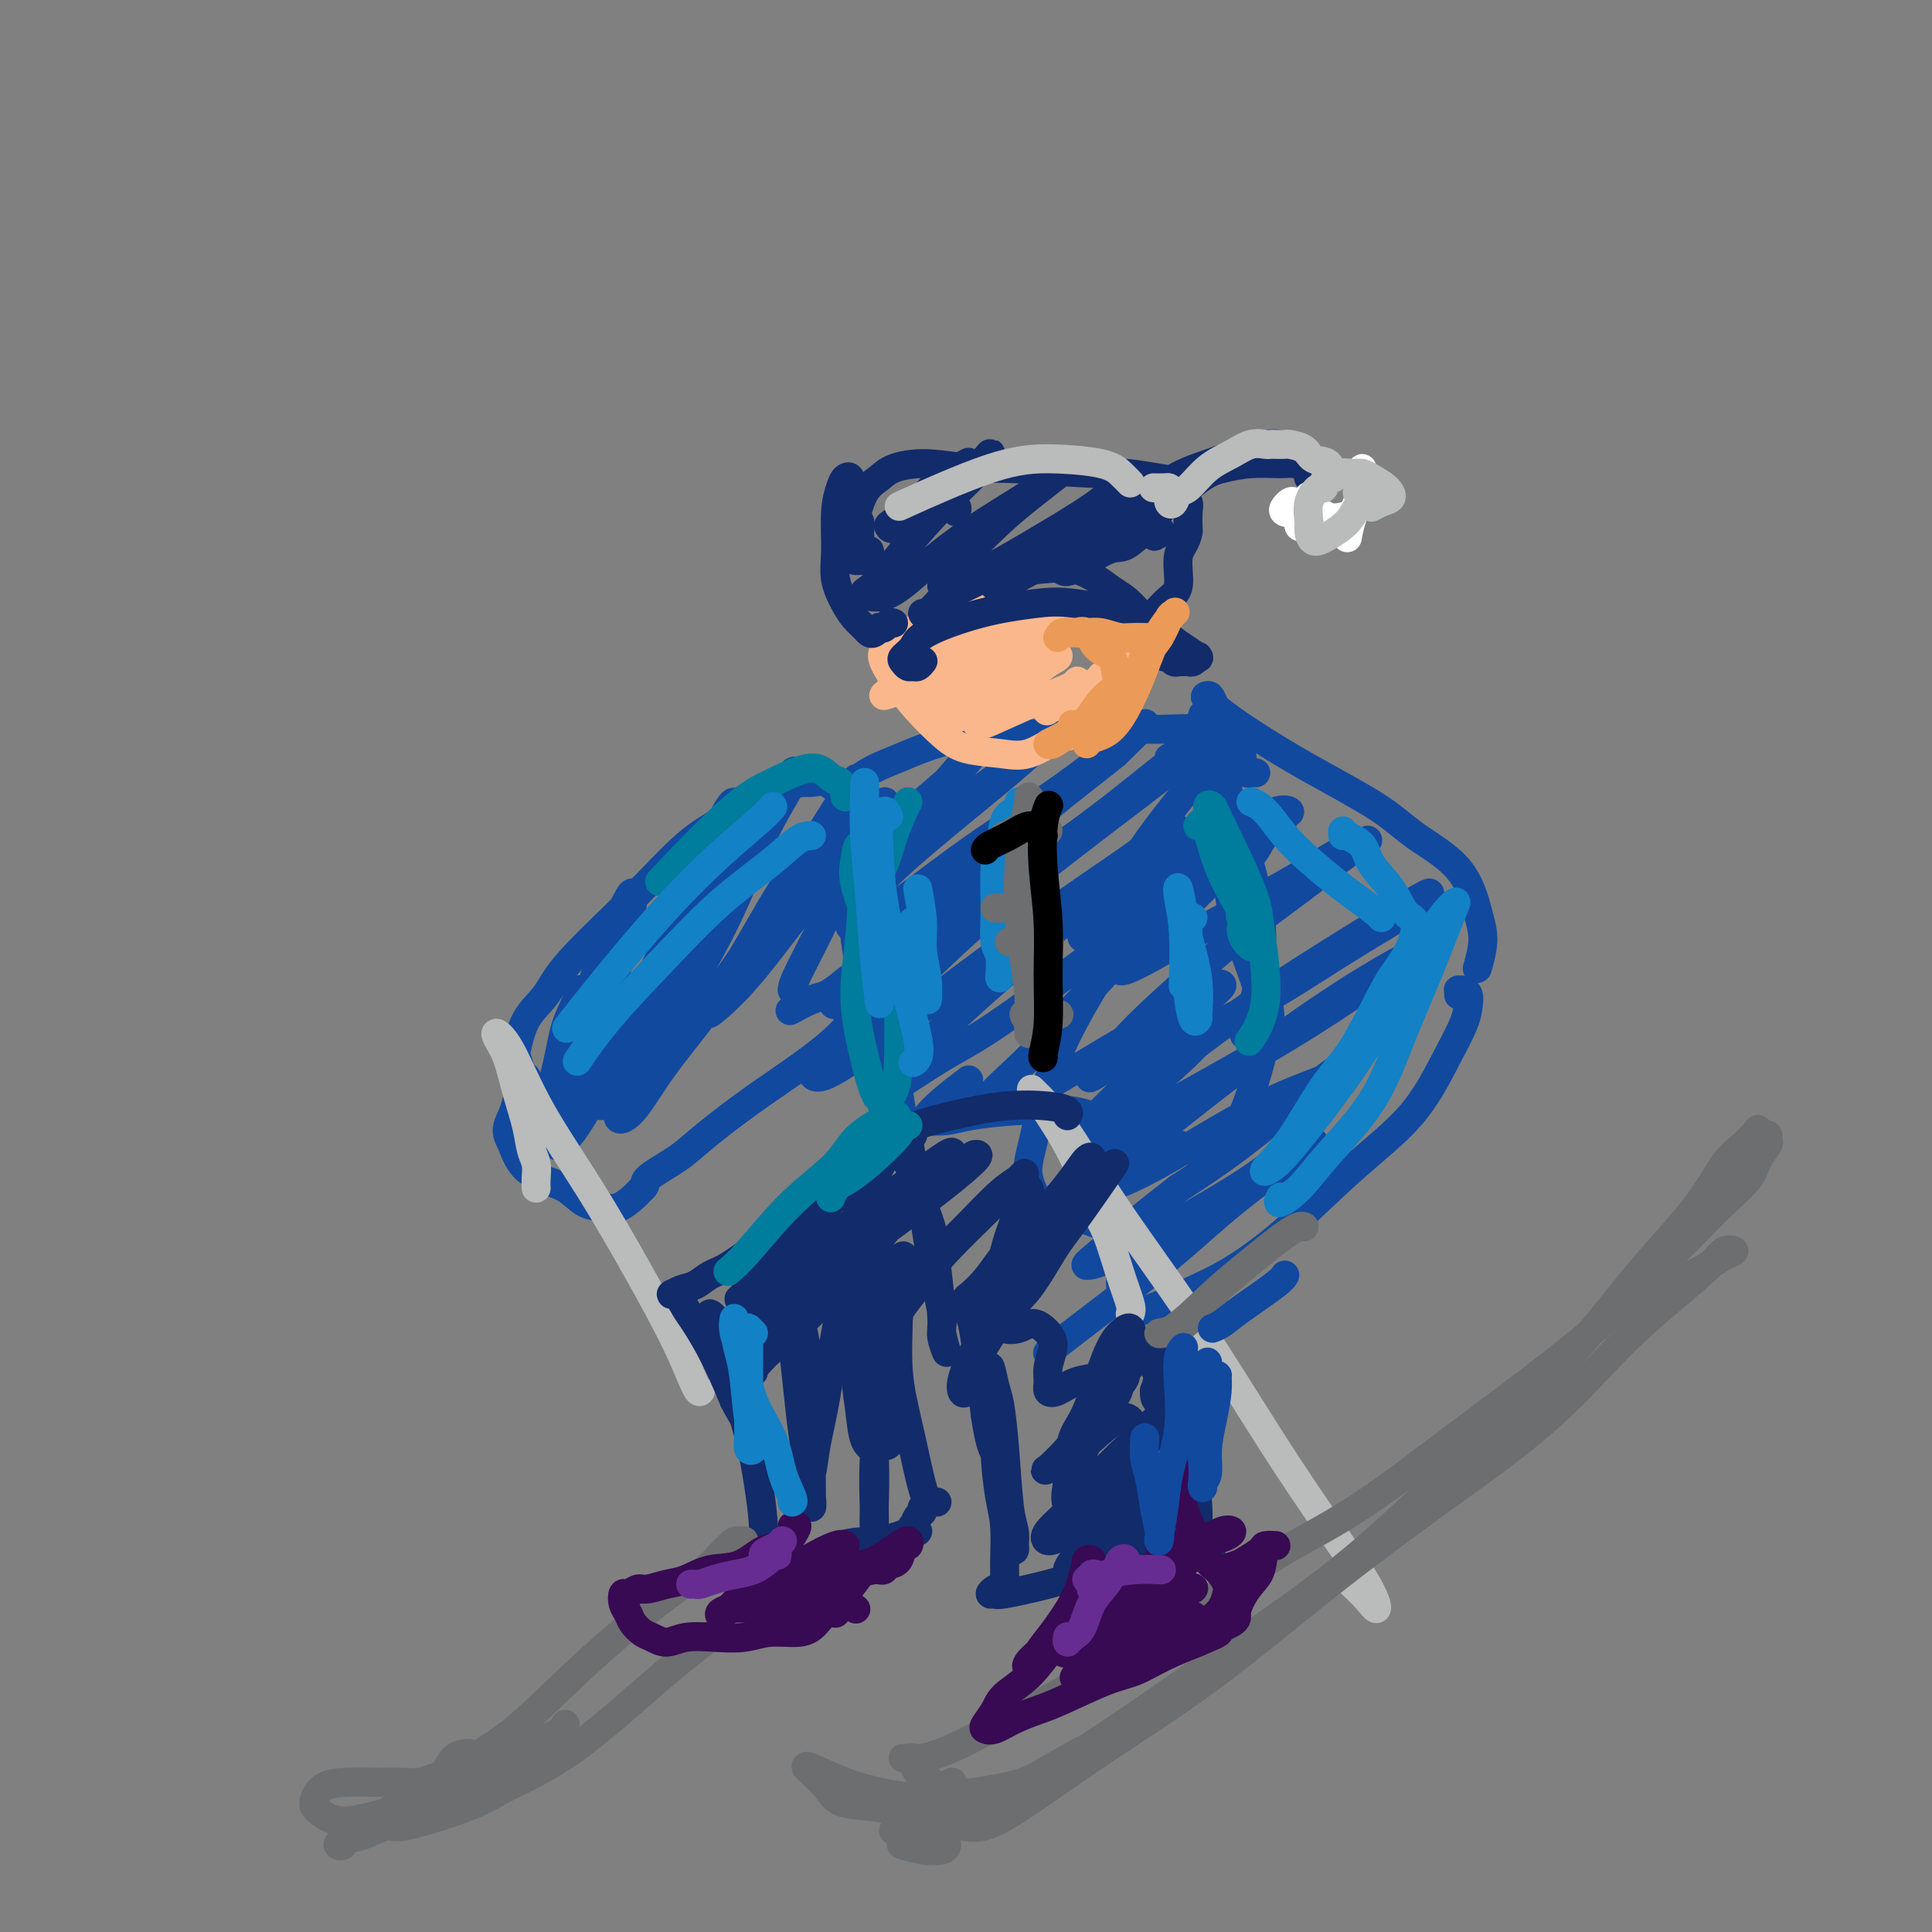 <svg viewBox='0 0 400 400' version='1.1' xmlns='http://www.w3.org/2000/svg' xmlns:xlink='http://www.w3.org/1999/xlink'><rect x="0" y="0" width="400" height="400" fill="#808080" stroke="none"/><g fill='none' stroke='#11499F' stroke-width='6' stroke-linecap='round' stroke-linejoin='round'><path d='M183,209c-0.336,-1.320 -0.671,-2.641 -1,-4c-0.329,-1.359 -0.651,-2.757 -1,-5c-0.349,-2.243 -0.725,-5.333 -1,-9c-0.275,-3.667 -0.448,-7.913 -1,-11c-0.552,-3.087 -1.481,-5.016 -2,-7c-0.519,-1.984 -0.626,-4.022 -1,-5c-0.374,-0.978 -1.013,-0.894 -1,1c0.013,1.894 0.680,5.600 1,10c0.320,4.400 0.295,9.495 1,15c0.705,5.505 2.141,11.419 3,17c0.859,5.581 1.141,10.829 2,15c0.859,4.171 2.297,7.267 3,9c0.703,1.733 0.673,2.104 1,2c0.327,-0.104 1.011,-0.682 1,-3c-0.011,-2.318 -0.717,-6.377 -1,-8c-0.283,-1.623 -0.141,-0.812 0,0'/><path d='M178,184c-0.132,-0.336 -0.265,-0.673 -1,-1c-0.735,-0.327 -2.073,-0.646 -3,-1c-0.927,-0.354 -1.442,-0.743 -2,-2c-0.558,-1.257 -1.157,-3.381 -1,-5c0.157,-1.619 1.071,-2.734 2,-5c0.929,-2.266 1.873,-5.683 4,-8c2.127,-2.317 5.438,-3.535 9,-5c3.562,-1.465 7.377,-3.179 12,-4c4.623,-0.821 10.056,-0.750 15,-1c4.944,-0.250 9.399,-0.821 14,-1c4.601,-0.179 9.348,0.036 13,0c3.652,-0.036 6.208,-0.321 8,0c1.792,0.321 2.821,1.250 3,2c0.179,0.750 -0.492,1.322 -1,2c-0.508,0.678 -0.851,1.463 -2,2c-1.149,0.537 -3.102,0.825 -4,1c-0.898,0.175 -0.741,0.237 -1,0c-0.259,-0.237 -0.934,-0.772 -1,-1c-0.066,-0.228 0.478,-0.149 1,0c0.522,0.149 1.022,0.366 2,1c0.978,0.634 2.433,1.684 4,4c1.567,2.316 3.245,5.898 5,10c1.755,4.102 3.586,8.723 5,14c1.414,5.277 2.410,11.208 3,16c0.590,4.792 0.776,8.444 0,13c-0.776,4.556 -2.512,10.016 -4,14c-1.488,3.984 -2.729,6.490 -4,8c-1.271,1.510 -2.573,2.022 -4,2c-1.427,-0.022 -2.979,-0.578 -4,-1c-1.021,-0.422 -1.510,-0.711 -2,-1'/><path d='M244,237c-3.005,-0.877 -5.517,-3.069 -8,-4c-2.483,-0.931 -4.935,-0.600 -7,-1c-2.065,-0.400 -3.741,-1.532 -7,-2c-3.259,-0.468 -8.101,-0.271 -12,0c-3.899,0.271 -6.856,0.615 -9,1c-2.144,0.385 -3.474,0.810 -5,1c-1.526,0.190 -3.249,0.145 -4,0c-0.751,-0.145 -0.531,-0.389 0,-1c0.531,-0.611 1.374,-1.587 3,-3c1.626,-1.413 4.036,-3.261 5,-4c0.964,-0.739 0.482,-0.370 0,0'/><path d='M199,160c-0.571,0.145 -1.141,0.290 -2,1c-0.859,0.710 -2.006,1.984 -3,3c-0.994,1.016 -1.836,1.773 -3,3c-1.164,1.227 -2.649,2.924 -3,3c-0.351,0.076 0.432,-1.467 1,-2c0.568,-0.533 0.920,-0.055 3,-2c2.080,-1.945 5.888,-6.312 8,-9c2.112,-2.688 2.528,-3.695 4,-5c1.472,-1.305 3.999,-2.907 4,-3c0.001,-0.093 -2.525,1.322 -4,3c-1.475,1.678 -1.901,3.617 -4,6c-2.099,2.383 -5.871,5.210 -10,9c-4.129,3.790 -8.613,8.544 -11,11c-2.387,2.456 -2.676,2.612 -3,3c-0.324,0.388 -0.683,1.006 1,0c1.683,-1.006 5.408,-3.636 9,-6c3.592,-2.364 7.050,-4.460 12,-8c4.950,-3.540 11.392,-8.522 15,-11c3.608,-2.478 4.383,-2.452 5,-3c0.617,-0.548 1.076,-1.669 0,-1c-1.076,0.669 -3.688,3.128 -7,6c-3.312,2.872 -7.323,6.156 -12,10c-4.677,3.844 -10.019,8.246 -14,12c-3.981,3.754 -6.601,6.858 -8,9c-1.399,2.142 -1.575,3.322 0,3c1.575,-0.322 4.903,-2.147 9,-5c4.097,-2.853 8.962,-6.734 15,-11c6.038,-4.266 13.247,-8.917 19,-13c5.753,-4.083 10.049,-7.599 13,-10c2.951,-2.401 4.557,-3.686 4,-3c-0.557,0.686 -3.279,3.343 -6,6'/><path d='M231,156c-3.398,2.830 -8.893,6.904 -15,12c-6.107,5.096 -12.826,11.213 -19,17c-6.174,5.787 -11.804,11.245 -16,15c-4.196,3.755 -6.957,5.808 -8,7c-1.043,1.192 -0.366,1.522 2,0c2.366,-1.522 6.421,-4.895 12,-9c5.579,-4.105 12.682,-8.943 20,-14c7.318,-5.057 14.851,-10.333 21,-15c6.149,-4.667 10.915,-8.725 14,-11c3.085,-2.275 4.488,-2.766 4,-2c-0.488,0.766 -2.867,2.789 -7,6c-4.133,3.211 -10.021,7.611 -17,13c-6.979,5.389 -15.049,11.768 -22,18c-6.951,6.232 -12.783,12.317 -18,17c-5.217,4.683 -9.817,7.963 -12,10c-2.183,2.037 -1.947,2.831 -1,3c0.947,0.169 2.606,-0.288 8,-4c5.394,-3.712 14.525,-10.680 23,-17c8.475,-6.320 16.295,-11.992 22,-16c5.705,-4.008 9.295,-6.353 13,-9c3.705,-2.647 7.526,-5.596 8,-6c0.474,-0.404 -2.399,1.737 -5,4c-2.601,2.263 -4.929,4.647 -11,10c-6.071,5.353 -15.884,13.675 -23,20c-7.116,6.325 -11.535,10.654 -15,14c-3.465,3.346 -5.976,5.711 -7,7c-1.024,1.289 -0.562,1.503 2,0c2.562,-1.503 7.223,-4.722 11,-7c3.777,-2.278 6.671,-3.613 13,-8c6.329,-4.387 16.094,-11.825 22,-16c5.906,-4.175 7.953,-5.088 10,-6'/><path d='M240,189c9.513,-6.314 4.296,-3.600 1,-1c-3.296,2.600 -4.670,5.085 -8,9c-3.330,3.915 -8.615,9.261 -12,13c-3.385,3.739 -4.869,5.873 -8,9c-3.131,3.127 -7.910,7.249 -9,9c-1.090,1.751 1.509,1.131 3,1c1.491,-0.131 1.874,0.225 6,-2c4.126,-2.225 11.997,-7.033 17,-10c5.003,-2.967 7.139,-4.092 10,-6c2.861,-1.908 6.445,-4.597 9,-6c2.555,-1.403 4.079,-1.520 4,-1c-0.079,0.520 -1.761,1.677 -4,4c-2.239,2.323 -5.036,5.814 -9,10c-3.964,4.186 -9.094,9.069 -12,12c-2.906,2.931 -3.587,3.910 -4,5c-0.413,1.090 -0.559,2.292 0,2c0.559,-0.292 1.824,-2.078 4,-4c2.176,-1.922 5.264,-3.979 9,-7c3.736,-3.021 8.121,-7.006 10,-9c1.879,-1.994 1.251,-1.998 1,-2c-0.251,-0.002 -0.126,-0.001 0,0'/><path d='M260,160c-0.339,-0.024 -0.678,-0.048 -1,0c-0.322,0.048 -0.628,0.167 -1,0c-0.372,-0.167 -0.809,-0.619 -1,-1c-0.191,-0.381 -0.135,-0.690 0,-1c0.135,-0.310 0.349,-0.619 0,-2c-0.349,-1.381 -1.260,-3.834 -2,-5c-0.740,-1.166 -1.308,-1.046 -2,-2c-0.692,-0.954 -1.508,-2.980 -2,-4c-0.492,-1.020 -0.660,-1.032 -1,-1c-0.340,0.032 -0.850,0.107 0,1c0.850,0.893 3.062,2.603 5,4c1.938,1.397 3.604,2.480 6,4c2.396,1.520 5.524,3.476 10,6c4.476,2.524 10.300,5.615 14,8c3.700,2.385 5.275,4.066 8,6c2.725,1.934 6.600,4.123 9,7c2.400,2.877 3.324,6.441 4,9c0.676,2.559 1.105,4.112 1,6c-0.105,1.888 -0.744,4.111 -1,5c-0.256,0.889 -0.128,0.445 0,0'/><path d='M302,206c0.022,-0.428 0.045,-0.856 0,-1c-0.045,-0.144 -0.157,-0.005 0,0c0.157,0.005 0.581,-0.125 1,0c0.419,0.125 0.831,0.504 1,1c0.169,0.496 0.095,1.110 0,2c-0.095,0.890 -0.211,2.058 -1,4c-0.789,1.942 -2.251,4.658 -4,8c-1.749,3.342 -3.785,7.310 -7,11c-3.215,3.690 -7.610,7.101 -12,11c-4.390,3.899 -8.776,8.286 -13,12c-4.224,3.714 -8.287,6.756 -12,9c-3.713,2.244 -7.077,3.690 -10,5c-2.923,1.310 -5.406,2.486 -7,3c-1.594,0.514 -2.301,0.368 -3,0c-0.699,-0.368 -1.391,-0.957 -2,-2c-0.609,-1.043 -1.135,-2.542 -1,-4c0.135,-1.458 0.932,-2.877 1,-4c0.068,-1.123 -0.592,-1.951 -1,-3c-0.408,-1.049 -0.565,-2.317 -1,-3c-0.435,-0.683 -1.147,-0.779 -2,-1c-0.853,-0.221 -1.845,-0.568 -3,-1c-1.155,-0.432 -2.472,-0.950 -4,-1c-1.528,-0.050 -3.266,0.369 -5,-1c-1.734,-1.369 -3.465,-4.527 -4,-7c-0.535,-2.473 0.126,-4.261 1,-8c0.874,-3.739 1.963,-9.428 4,-15c2.037,-5.572 5.024,-11.026 8,-16c2.976,-4.974 5.942,-9.467 9,-13c3.058,-3.533 6.208,-6.105 9,-8c2.792,-1.895 5.226,-3.113 7,-4c1.774,-0.887 2.887,-1.444 4,-2'/><path d='M255,178c3.513,-2.187 2.297,-0.655 2,0c-0.297,0.655 0.325,0.431 1,0c0.675,-0.431 1.402,-1.071 2,-2c0.598,-0.929 1.068,-2.146 2,-3c0.932,-0.854 2.327,-1.344 3,-2c0.673,-0.656 0.623,-1.479 1,-2c0.377,-0.521 1.180,-0.740 1,-1c-0.180,-0.260 -1.344,-0.559 -3,0c-1.656,0.559 -3.803,1.978 -6,3c-2.197,1.022 -4.445,1.647 -7,3c-2.555,1.353 -5.417,3.435 -10,7c-4.583,3.565 -10.888,8.614 -14,11c-3.112,2.386 -3.032,2.110 -3,2c0.032,-0.110 0.016,-0.055 0,0'/><path d='M172,181c0.031,-0.416 0.062,-0.832 0,-1c-0.062,-0.168 -0.216,-0.087 0,0c0.216,0.087 0.801,0.181 1,0c0.199,-0.181 0.013,-0.638 0,-1c-0.013,-0.362 0.148,-0.630 0,-1c-0.148,-0.370 -0.604,-0.842 -1,-1c-0.396,-0.158 -0.733,-0.004 -1,0c-0.267,0.004 -0.463,-0.143 -1,0c-0.537,0.143 -1.414,0.577 -2,1c-0.586,0.423 -0.882,0.835 -1,1c-0.118,0.165 -0.059,0.082 0,0'/><path d='M175,169c0.423,0.093 0.847,0.185 1,0c0.153,-0.185 0.037,-0.648 0,-1c-0.037,-0.352 0.005,-0.593 0,-1c-0.005,-0.407 -0.056,-0.980 -1,-2c-0.944,-1.020 -2.779,-2.487 -4,-3c-1.221,-0.513 -1.827,-0.073 -3,0c-1.173,0.073 -2.912,-0.222 -6,1c-3.088,1.222 -7.525,3.961 -11,6c-3.475,2.039 -5.988,3.379 -9,6c-3.012,2.621 -6.523,6.524 -11,11c-4.477,4.476 -9.918,9.526 -13,13c-3.082,3.474 -3.804,5.372 -5,7c-1.196,1.628 -2.867,2.985 -4,5c-1.133,2.015 -1.728,4.687 -2,6c-0.272,1.313 -0.219,1.267 0,2c0.219,0.733 0.606,2.244 1,3c0.394,0.756 0.797,0.758 1,1c0.203,0.242 0.208,0.725 0,1c-0.208,0.275 -0.627,0.341 -1,1c-0.373,0.659 -0.698,1.912 -1,3c-0.302,1.088 -0.582,2.011 -1,3c-0.418,0.989 -0.976,2.046 -1,3c-0.024,0.954 0.485,1.807 1,3c0.515,1.193 1.037,2.726 2,4c0.963,1.274 2.368,2.291 4,3c1.632,0.709 3.491,1.112 5,2c1.509,0.888 2.670,2.260 4,3c1.330,0.740 2.831,0.848 4,1c1.169,0.152 2.007,0.349 3,0c0.993,-0.349 2.141,-1.242 3,-2c0.859,-0.758 1.430,-1.379 2,-2'/><path d='M133,246c1.151,-0.870 0.030,-1.045 1,-2c0.970,-0.955 4.032,-2.689 6,-4c1.968,-1.311 2.841,-2.197 5,-4c2.159,-1.803 5.605,-4.521 9,-7c3.395,-2.479 6.739,-4.717 10,-7c3.261,-2.283 6.438,-4.611 9,-7c2.562,-2.389 4.510,-4.838 6,-7c1.490,-2.162 2.524,-4.038 3,-5c0.476,-0.962 0.395,-1.011 0,-1c-0.395,0.011 -1.104,0.082 -2,0c-0.896,-0.082 -1.978,-0.316 -3,0c-1.022,0.316 -1.984,1.181 -3,2c-1.016,0.819 -2.087,1.591 -3,2c-0.913,0.409 -1.669,0.456 -3,1c-1.331,0.544 -3.237,1.584 -4,2c-0.763,0.416 -0.381,0.208 0,0'/><path d='M120,209c-0.017,-1.091 -0.034,-2.181 0,-3c0.034,-0.819 0.118,-1.365 0,-1c-0.118,0.365 -0.437,1.641 -1,3c-0.563,1.359 -1.368,2.801 -2,5c-0.632,2.199 -1.091,5.155 -2,9c-0.909,3.845 -2.268,8.579 -3,11c-0.732,2.421 -0.836,2.528 -1,3c-0.164,0.472 -0.386,1.308 0,1c0.386,-0.308 1.381,-1.761 2,-4c0.619,-2.239 0.864,-5.263 2,-9c1.136,-3.737 3.165,-8.187 5,-13c1.835,-4.813 3.476,-9.988 5,-14c1.524,-4.012 2.933,-6.862 4,-9c1.067,-2.138 1.794,-3.563 2,-3c0.206,0.563 -0.108,3.115 -1,7c-0.892,3.885 -2.362,9.103 -4,14c-1.638,4.897 -3.444,9.471 -5,14c-1.556,4.529 -2.861,9.012 -4,12c-1.139,2.988 -2.113,4.481 -2,5c0.113,0.519 1.313,0.063 3,-2c1.687,-2.063 3.859,-5.733 6,-10c2.141,-4.267 4.250,-9.130 7,-15c2.750,-5.870 6.143,-12.747 9,-19c2.857,-6.253 5.180,-11.883 7,-16c1.820,-4.117 3.136,-6.720 4,-8c0.864,-1.280 1.276,-1.238 1,0c-0.276,1.238 -1.240,3.671 -3,8c-1.760,4.329 -4.317,10.552 -7,16c-2.683,5.448 -5.492,10.121 -8,15c-2.508,4.879 -4.717,9.966 -6,13c-1.283,3.034 -1.642,4.017 -2,5'/><path d='M126,224c-3.684,9.127 -0.394,3.444 2,0c2.394,-3.444 3.891,-4.651 6,-8c2.109,-3.349 4.829,-8.841 8,-15c3.171,-6.159 6.794,-12.985 10,-19c3.206,-6.015 5.995,-11.218 8,-15c2.005,-3.782 3.227,-6.141 4,-7c0.773,-0.859 1.097,-0.217 0,2c-1.097,2.217 -3.613,6.010 -6,11c-2.387,4.990 -4.643,11.179 -8,18c-3.357,6.821 -7.815,14.275 -11,20c-3.185,5.725 -5.099,9.723 -7,13c-1.901,3.277 -3.791,5.835 -4,7c-0.209,1.165 1.261,0.937 3,-1c1.739,-1.937 3.745,-5.584 7,-10c3.255,-4.416 7.760,-9.600 12,-16c4.240,-6.400 8.217,-14.015 12,-20c3.783,-5.985 7.374,-10.340 10,-14c2.626,-3.660 4.289,-6.624 5,-8c0.711,-1.376 0.470,-1.164 -1,1c-1.470,2.164 -4.171,6.279 -7,11c-2.829,4.721 -5.788,10.048 -9,15c-3.212,4.952 -6.679,9.529 -9,13c-2.321,3.471 -3.496,5.838 -4,7c-0.504,1.162 -0.336,1.121 1,0c1.336,-1.121 3.840,-3.322 7,-7c3.160,-3.678 6.977,-8.833 11,-14c4.023,-5.167 8.252,-10.346 11,-14c2.748,-3.654 4.015,-5.784 5,-7c0.985,-1.216 1.688,-1.520 1,0c-0.688,1.520 -2.768,4.863 -5,9c-2.232,4.137 -4.616,9.069 -7,14'/><path d='M171,190c-3.000,6.095 -5.000,9.833 -6,12c-1.000,2.167 -1.000,2.762 -1,3c-0.000,0.238 0.000,0.119 0,0'/><path d='M249,148c-0.017,0.362 -0.035,0.725 -1,2c-0.965,1.275 -2.879,3.464 -4,5c-1.121,1.536 -1.450,2.420 -2,3c-0.550,0.580 -1.321,0.855 -1,1c0.321,0.145 1.732,0.160 3,0c1.268,-0.160 2.391,-0.495 3,-1c0.609,-0.505 0.704,-1.181 1,-1c0.296,0.181 0.793,1.217 0,3c-0.793,1.783 -2.876,4.313 -5,7c-2.124,2.687 -4.289,5.532 -6,8c-1.711,2.468 -2.969,4.560 -4,6c-1.031,1.440 -1.834,2.229 -1,2c0.834,-0.229 3.307,-1.475 6,-3c2.693,-1.525 5.607,-3.329 9,-5c3.393,-1.671 7.265,-3.209 10,-4c2.735,-0.791 4.332,-0.835 5,-1c0.668,-0.165 0.406,-0.452 -1,1c-1.406,1.452 -3.956,4.643 -7,8c-3.044,3.357 -6.582,6.880 -10,10c-3.418,3.120 -6.715,5.838 -9,8c-2.285,2.162 -3.558,3.767 -3,4c0.558,0.233 2.946,-0.908 5,-2c2.054,-1.092 3.775,-2.135 9,-5c5.225,-2.865 13.956,-7.553 20,-11c6.044,-3.447 9.402,-5.654 12,-7c2.598,-1.346 4.436,-1.831 5,-2c0.564,-0.169 -0.144,-0.020 -3,2c-2.856,2.020 -7.858,5.913 -12,9c-4.142,3.087 -7.423,5.370 -13,10c-5.577,4.630 -13.451,11.609 -18,16c-4.549,4.391 -5.775,6.196 -7,8'/><path d='M230,219c-8.412,7.341 -2.944,3.192 1,1c3.944,-2.192 6.362,-2.427 11,-4c4.638,-1.573 11.496,-4.482 18,-8c6.504,-3.518 12.656,-7.644 18,-11c5.344,-3.356 9.881,-5.941 13,-8c3.119,-2.059 4.820,-3.591 5,-4c0.180,-0.409 -1.162,0.304 -4,2c-2.838,1.696 -7.171,4.375 -13,8c-5.829,3.625 -13.154,8.195 -20,13c-6.846,4.805 -13.214,9.845 -19,14c-5.786,4.155 -10.989,7.425 -14,10c-3.011,2.575 -3.828,4.456 -3,5c0.828,0.544 3.303,-0.250 7,-2c3.697,-1.750 8.618,-4.458 15,-8c6.382,-3.542 14.225,-7.919 21,-12c6.775,-4.081 12.483,-7.867 17,-11c4.517,-3.133 7.842,-5.614 10,-7c2.158,-1.386 3.148,-1.679 2,-1c-1.148,0.679 -4.433,2.330 -9,5c-4.567,2.670 -10.416,6.360 -17,11c-6.584,4.640 -13.902,10.230 -20,15c-6.098,4.770 -10.976,8.720 -15,12c-4.024,3.280 -7.193,5.890 -8,7c-0.807,1.110 0.748,0.718 3,0c2.252,-0.718 5.202,-1.763 11,-5c5.798,-3.237 14.443,-8.665 21,-12c6.557,-3.335 11.025,-4.576 14,-6c2.975,-1.424 4.457,-3.031 4,-3c-0.457,0.031 -2.854,1.701 -7,5c-4.146,3.299 -10.042,8.228 -15,12c-4.958,3.772 -8.979,6.386 -13,9'/><path d='M244,246c-8.801,6.774 -13.303,10.710 -16,13c-2.697,2.290 -3.590,2.935 -3,3c0.590,0.065 2.663,-0.450 6,-2c3.337,-1.550 7.939,-4.134 13,-7c5.061,-2.866 10.582,-6.014 15,-9c4.418,-2.986 7.734,-5.809 10,-7c2.266,-1.191 3.484,-0.751 3,0c-0.484,0.751 -2.669,1.813 -6,4c-3.331,2.187 -7.807,5.500 -12,9c-4.193,3.500 -8.103,7.185 -14,12c-5.897,4.815 -13.780,10.758 -18,14c-4.220,3.242 -4.777,3.783 -5,4c-0.223,0.217 -0.111,0.108 0,0'/></g>
<g fill='none' stroke='#FBB78C' stroke-width='6' stroke-linecap='round' stroke-linejoin='round'><path d='M187,140c-0.333,-0.647 -0.666,-1.294 -1,-2c-0.334,-0.706 -0.670,-1.470 -1,-2c-0.330,-0.530 -0.656,-0.825 -1,-1c-0.344,-0.175 -0.708,-0.231 -1,0c-0.292,0.231 -0.514,0.748 0,2c0.514,1.252 1.763,3.238 3,5c1.237,1.762 2.460,3.298 4,5c1.540,1.702 3.396,3.569 5,5c1.604,1.431 2.956,2.425 5,3c2.044,0.575 4.779,0.732 7,1c2.221,0.268 3.929,0.646 6,0c2.071,-0.646 4.506,-2.316 6,-3c1.494,-0.684 2.047,-0.382 3,-1c0.953,-0.618 2.308,-2.155 3,-3c0.692,-0.845 0.723,-0.998 1,-1c0.277,-0.002 0.801,0.147 1,0c0.199,-0.147 0.073,-0.591 0,-1c-0.073,-0.409 -0.094,-0.784 0,-1c0.094,-0.216 0.304,-0.274 1,-1c0.696,-0.726 1.880,-2.118 3,-3c1.120,-0.882 2.177,-1.252 3,-2c0.823,-0.748 1.411,-1.874 2,-3'/><path d='M236,137c2.411,-2.538 1.438,-1.384 1,-1c-0.438,0.384 -0.342,-0.003 -1,0c-0.658,0.003 -2.070,0.397 -3,1c-0.930,0.603 -1.378,1.414 -2,2c-0.622,0.586 -1.420,0.945 -2,1c-0.580,0.055 -0.944,-0.195 -1,0c-0.056,0.195 0.196,0.836 0,1c-0.196,0.164 -0.838,-0.149 -1,0c-0.162,0.149 0.157,0.761 0,1c-0.157,0.239 -0.790,0.106 -1,0c-0.210,-0.106 0.005,-0.186 0,0c-0.005,0.186 -0.229,0.638 -1,1c-0.771,0.362 -2.090,0.635 -3,1c-0.910,0.365 -1.410,0.823 -2,1c-0.590,0.177 -1.271,0.073 -3,0c-1.729,-0.073 -4.506,-0.116 -6,0c-1.494,0.116 -1.706,0.392 -3,0c-1.294,-0.392 -3.669,-1.453 -5,-2c-1.331,-0.547 -1.617,-0.581 -2,-1c-0.383,-0.419 -0.864,-1.222 -1,-2c-0.136,-0.778 0.074,-1.530 0,-2c-0.074,-0.470 -0.432,-0.659 -1,-1c-0.568,-0.341 -1.344,-0.833 -2,-1c-0.656,-0.167 -1.191,-0.010 -2,0c-0.809,0.010 -1.894,-0.127 -3,0c-1.106,0.127 -2.235,0.519 -3,1c-0.765,0.481 -1.168,1.053 -1,1c0.168,-0.053 0.905,-0.729 2,-2c1.095,-1.271 2.547,-3.135 4,-5'/><path d='M194,131c1.749,-1.588 3.620,-2.556 5,-4c1.380,-1.444 2.267,-3.362 3,-4c0.733,-0.638 1.310,0.003 1,0c-0.310,-0.003 -1.508,-0.651 -3,0c-1.492,0.651 -3.278,2.600 -5,4c-1.722,1.400 -3.379,2.251 -5,3c-1.621,0.749 -3.207,1.396 -4,2c-0.793,0.604 -0.792,1.166 0,1c0.792,-0.166 2.376,-1.060 4,-2c1.624,-0.940 3.286,-1.925 5,-3c1.714,-1.075 3.478,-2.240 5,-3c1.522,-0.760 2.802,-1.115 3,-1c0.198,0.115 -0.685,0.701 -2,2c-1.315,1.299 -3.062,3.312 -5,5c-1.938,1.688 -4.066,3.051 -6,5c-1.934,1.949 -3.673,4.486 -5,6c-1.327,1.514 -2.243,2.007 -2,2c0.243,-0.007 1.645,-0.514 3,-1c1.355,-0.486 2.665,-0.950 6,-3c3.335,-2.050 8.696,-5.687 12,-8c3.304,-2.313 4.551,-3.303 6,-4c1.449,-0.697 3.099,-1.101 3,-1c-0.099,0.101 -1.946,0.705 -4,2c-2.054,1.295 -4.316,3.279 -6,5c-1.684,1.721 -2.791,3.178 -5,5c-2.209,1.822 -5.522,4.008 -7,5c-1.478,0.992 -1.123,0.791 -1,1c0.123,0.209 0.012,0.829 2,0c1.988,-0.829 6.074,-3.108 9,-5c2.926,-1.892 4.693,-3.398 7,-5c2.307,-1.602 5.153,-3.301 8,-5'/><path d='M216,130c4.836,-2.861 4.427,-3.012 4,-3c-0.427,0.012 -0.870,0.187 -2,1c-1.130,0.813 -2.946,2.264 -6,5c-3.054,2.736 -7.344,6.759 -10,9c-2.656,2.241 -3.677,2.702 -5,4c-1.323,1.298 -2.947,3.433 -3,4c-0.053,0.567 1.466,-0.434 3,-1c1.534,-0.566 3.084,-0.699 5,-2c1.916,-1.301 4.197,-3.772 7,-6c2.803,-2.228 6.126,-4.214 8,-5c1.874,-0.786 2.298,-0.372 2,0c-0.298,0.372 -1.317,0.702 -3,2c-1.683,1.298 -4.030,3.563 -6,5c-1.970,1.437 -3.562,2.047 -5,3c-1.438,0.953 -2.721,2.249 -3,3c-0.279,0.751 0.446,0.957 1,1c0.554,0.043 0.935,-0.078 3,-1c2.065,-0.922 5.813,-2.644 9,-4c3.187,-1.356 5.813,-2.346 7,-3c1.187,-0.654 0.935,-0.974 1,-1c0.065,-0.026 0.449,0.240 0,1c-0.449,0.760 -1.730,2.014 -3,3c-1.270,0.986 -2.529,1.703 -3,2c-0.471,0.297 -0.152,0.174 0,0c0.152,-0.174 0.139,-0.400 1,-1c0.861,-0.600 2.598,-1.575 4,-2c1.402,-0.425 2.469,-0.299 3,0c0.531,0.299 0.528,0.773 0,2c-0.528,1.227 -1.579,3.208 -2,4c-0.421,0.792 -0.210,0.396 0,0'/></g>
<g fill='none' stroke='#122B6A' stroke-width='6' stroke-linecap='round' stroke-linejoin='round'><path d='M191,137c0.089,-0.115 0.178,-0.230 0,0c-0.178,0.230 -0.624,0.805 -1,1c-0.376,0.195 -0.682,0.008 -1,0c-0.318,-0.008 -0.646,0.162 -1,0c-0.354,-0.162 -0.732,-0.655 -1,-1c-0.268,-0.345 -0.426,-0.540 0,-1c0.426,-0.460 1.435,-1.183 2,-2c0.565,-0.817 0.686,-1.727 3,-3c2.314,-1.273 6.820,-2.911 11,-4c4.180,-1.089 8.032,-1.631 11,-2c2.968,-0.369 5.052,-0.564 9,0c3.948,0.564 9.762,1.889 13,3c3.238,1.111 3.902,2.010 5,3c1.098,0.990 2.631,2.073 4,3c1.369,0.927 2.574,1.698 3,2c0.426,0.302 0.073,0.133 0,0c-0.073,-0.133 0.134,-0.232 0,0c-0.134,0.232 -0.609,0.794 -1,1c-0.391,0.206 -0.696,0.056 -1,0c-0.304,-0.056 -0.606,-0.019 -1,0c-0.394,0.019 -0.880,0.020 -1,0c-0.120,-0.020 0.126,-0.059 0,0c-0.126,0.059 -0.625,0.217 -1,0c-0.375,-0.217 -0.628,-0.809 -1,-1c-0.372,-0.191 -0.865,0.021 -1,0c-0.135,-0.021 0.088,-0.274 0,-1c-0.088,-0.726 -0.485,-1.926 -1,-3c-0.515,-1.074 -1.147,-2.021 -2,-3c-0.853,-0.979 -1.926,-1.989 -3,-3'/><path d='M235,126c-1.909,-2.211 -3.182,-2.740 -5,-4c-1.818,-1.260 -4.180,-3.251 -7,-4c-2.820,-0.749 -6.097,-0.256 -9,0c-2.903,0.256 -5.433,0.275 -8,1c-2.567,0.725 -5.171,2.156 -7,3c-1.829,0.844 -2.882,1.103 -4,2c-1.118,0.897 -2.301,2.434 -3,3c-0.699,0.566 -0.914,0.162 -1,0c-0.086,-0.162 -0.043,-0.081 0,0'/><path d='M185,129c-0.341,-0.111 -0.683,-0.222 -1,0c-0.317,0.222 -0.610,0.778 -1,1c-0.390,0.222 -0.877,0.110 -1,0c-0.123,-0.110 0.119,-0.217 0,0c-0.119,0.217 -0.598,0.758 -1,1c-0.402,0.242 -0.728,0.183 -1,0c-0.272,-0.183 -0.489,-0.492 -1,-1c-0.511,-0.508 -1.315,-1.216 -2,-2c-0.685,-0.784 -1.252,-1.645 -2,-3c-0.748,-1.355 -1.676,-3.204 -2,-5c-0.324,-1.796 -0.044,-3.541 0,-6c0.044,-2.459 -0.147,-5.633 0,-8c0.147,-2.367 0.632,-3.925 1,-5c0.368,-1.075 0.619,-1.665 1,-2c0.381,-0.335 0.890,-0.413 1,0c0.110,0.413 -0.181,1.319 0,2c0.181,0.681 0.833,1.139 1,2c0.167,0.861 -0.151,2.126 0,3c0.151,0.874 0.773,1.358 1,2c0.227,0.642 0.061,1.442 0,2c-0.061,0.558 -0.017,0.874 0,1c0.017,0.126 0.009,0.063 0,0'/><path d='M180,114c0.091,0.307 0.182,0.615 0,1c-0.182,0.385 -0.637,0.848 -1,1c-0.363,0.152 -0.633,-0.008 -1,0c-0.367,0.008 -0.832,0.182 -1,0c-0.168,-0.182 -0.040,-0.720 0,-1c0.040,-0.280 -0.008,-0.301 0,-1c0.008,-0.699 0.071,-2.074 0,-3c-0.071,-0.926 -0.278,-1.402 0,-3c0.278,-1.598 1.039,-4.319 2,-6c0.961,-1.681 2.121,-2.322 3,-3c0.879,-0.678 1.478,-1.393 3,-2c1.522,-0.607 3.969,-1.106 7,-1c3.031,0.106 6.648,0.816 9,1c2.352,0.184 3.439,-0.158 8,0c4.561,0.158 12.595,0.817 17,1c4.405,0.183 5.181,-0.110 7,0c1.819,0.110 4.681,0.622 7,1c2.319,0.378 4.095,0.623 5,1c0.905,0.377 0.940,0.885 1,1c0.060,0.115 0.145,-0.162 0,0c-0.145,0.162 -0.518,0.764 -1,1c-0.482,0.236 -1.071,0.106 -1,0c0.071,-0.106 0.804,-0.189 1,0c0.196,0.189 -0.143,0.649 0,1c0.143,0.351 0.769,0.595 1,1c0.231,0.405 0.066,0.973 0,2c-0.066,1.027 -0.033,2.514 0,4'/><path d='M246,110c-0.322,2.356 -1.628,3.244 -2,5c-0.372,1.756 0.189,4.378 0,6c-0.189,1.622 -1.128,2.244 -2,3c-0.872,0.756 -1.678,1.644 -2,2c-0.322,0.356 -0.161,0.178 0,0'/><path d='M198,106c0.144,-0.407 0.288,-0.814 0,-1c-0.288,-0.186 -1.007,-0.150 -2,0c-0.993,0.150 -2.259,0.415 -3,1c-0.741,0.585 -0.958,1.491 -2,2c-1.042,0.509 -2.911,0.621 -4,1c-1.089,0.379 -1.399,1.027 -1,1c0.399,-0.027 1.509,-0.727 3,-2c1.491,-1.273 3.365,-3.118 5,-5c1.635,-1.882 3.030,-3.799 4,-5c0.970,-1.201 1.514,-1.684 2,-2c0.486,-0.316 0.914,-0.464 0,0c-0.914,0.464 -3.171,1.540 -5,3c-1.829,1.460 -3.230,3.305 -5,5c-1.770,1.695 -3.909,3.241 -5,4c-1.091,0.759 -1.134,0.730 -1,1c0.134,0.270 0.444,0.840 2,0c1.556,-0.840 4.358,-3.091 7,-5c2.642,-1.909 5.123,-3.477 7,-5c1.877,-1.523 3.151,-3.001 4,-4c0.849,-0.999 1.273,-1.518 1,-1c-0.273,0.518 -1.243,2.075 -3,4c-1.757,1.925 -4.301,4.220 -7,7c-2.699,2.780 -5.553,6.045 -8,9c-2.447,2.955 -4.488,5.598 -6,7c-1.512,1.402 -2.496,1.562 -2,2c0.496,0.438 2.470,1.153 5,0c2.530,-1.153 5.614,-4.174 9,-7c3.386,-2.826 7.072,-5.459 11,-8c3.928,-2.541 8.096,-4.992 11,-7c2.904,-2.008 4.544,-3.574 5,-4c0.456,-0.426 -0.272,0.287 -1,1'/><path d='M219,98c4.441,-3.063 -1.957,1.780 -6,5c-4.043,3.220 -5.732,4.816 -8,7c-2.268,2.184 -5.115,4.955 -7,7c-1.885,2.045 -2.808,3.362 -3,4c-0.192,0.638 0.346,0.595 2,0c1.654,-0.595 4.423,-1.741 7,-3c2.577,-1.259 4.963,-2.629 9,-5c4.037,-2.371 9.724,-5.741 13,-8c3.276,-2.259 4.141,-3.407 5,-4c0.859,-0.593 1.712,-0.631 1,0c-0.712,0.631 -2.990,1.931 -6,4c-3.010,2.069 -6.752,4.905 -9,7c-2.248,2.095 -3.002,3.447 -5,5c-1.998,1.553 -5.238,3.308 -6,4c-0.762,0.692 0.955,0.322 2,0c1.045,-0.322 1.418,-0.597 4,-2c2.582,-1.403 7.374,-3.934 11,-6c3.626,-2.066 6.086,-3.667 8,-5c1.914,-1.333 3.284,-2.398 4,-3c0.716,-0.602 0.780,-0.740 0,0c-0.780,0.740 -2.404,2.360 -4,4c-1.596,1.640 -3.165,3.300 -5,5c-1.835,1.700 -3.938,3.439 -5,4c-1.062,0.561 -1.084,-0.057 -1,0c0.084,0.057 0.275,0.789 2,0c1.725,-0.789 4.984,-3.098 7,-4c2.016,-0.902 2.788,-0.396 4,-1c1.212,-0.604 2.865,-2.316 4,-3c1.135,-0.684 1.753,-0.338 2,0c0.247,0.338 0.124,0.669 0,1'/><path d='M239,111c2.834,-1.262 0.920,-0.918 0,-1c-0.920,-0.082 -0.846,-0.590 -1,-1c-0.154,-0.410 -0.536,-0.722 -1,-1c-0.464,-0.278 -1.009,-0.524 -1,-1c0.009,-0.476 0.572,-1.183 1,-2c0.428,-0.817 0.719,-1.744 2,-3c1.281,-1.256 3.550,-2.842 6,-4c2.450,-1.158 5.081,-1.887 8,-3c2.919,-1.113 6.127,-2.611 9,-3c2.873,-0.389 5.412,0.329 7,1c1.588,0.671 2.225,1.295 3,2c0.775,0.705 1.686,1.492 2,2c0.314,0.508 0.029,0.739 0,1c-0.029,0.261 0.199,0.554 0,1c-0.199,0.446 -0.825,1.045 -1,1c-0.175,-0.045 0.099,-0.733 0,-1c-0.099,-0.267 -0.572,-0.114 -1,0c-0.428,0.114 -0.811,0.188 -1,0c-0.189,-0.188 -0.184,-0.640 0,-1c0.184,-0.360 0.547,-0.630 0,-1c-0.547,-0.370 -2.002,-0.842 -3,-1c-0.998,-0.158 -1.538,-0.004 -3,0c-1.462,0.004 -3.846,-0.142 -6,0c-2.154,0.142 -4.077,0.571 -6,1'/><path d='M253,97c-3.619,0.911 -5.166,2.687 -7,4c-1.834,1.313 -3.955,2.161 -5,3c-1.045,0.839 -1.013,1.668 -1,2c0.013,0.332 0.006,0.166 0,0'/></g>
<g fill='none' stroke='#FFFFFF' stroke-width='6' stroke-linecap='round' stroke-linejoin='round'><path d='M271,109c-0.310,-0.027 -0.619,-0.053 -1,0c-0.381,0.053 -0.833,0.187 -1,0c-0.167,-0.187 -0.048,-0.695 0,-1c0.048,-0.305 0.024,-0.408 0,-1c-0.024,-0.592 -0.048,-1.672 0,-2c0.048,-0.328 0.169,0.098 0,0c-0.169,-0.098 -0.627,-0.719 -1,-1c-0.373,-0.281 -0.662,-0.223 -1,0c-0.338,0.223 -0.724,0.612 -1,1c-0.276,0.388 -0.442,0.776 0,1c0.442,0.224 1.492,0.283 2,0c0.508,-0.283 0.476,-0.910 1,-1c0.524,-0.090 1.606,0.356 2,0c0.394,-0.356 0.100,-1.514 0,-2c-0.100,-0.486 -0.007,-0.302 0,0c0.007,0.302 -0.073,0.720 0,1c0.073,0.280 0.299,0.420 1,1c0.701,0.580 1.877,1.600 3,2c1.123,0.400 2.192,0.182 3,0c0.808,-0.182 1.355,-0.326 2,-1c0.645,-0.674 1.388,-1.877 2,-3c0.612,-1.123 1.094,-2.165 1,-3c-0.094,-0.835 -0.764,-1.463 -1,-2c-0.236,-0.537 -0.039,-0.984 0,-1c0.039,-0.016 -0.081,0.399 0,1c0.081,0.601 0.362,1.388 0,3c-0.362,1.612 -1.367,4.049 -2,6c-0.633,1.951 -0.895,3.414 -1,4c-0.105,0.586 -0.052,0.293 0,0'/></g>
<g fill='none' stroke='#BABBBB' stroke-width='6' stroke-linecap='round' stroke-linejoin='round'><path d='M276,99c-0.309,-0.083 -0.618,-0.165 -1,0c-0.382,0.165 -0.836,0.578 -1,1c-0.164,0.422 -0.037,0.853 0,1c0.037,0.147 -0.014,0.011 0,0c0.014,-0.011 0.094,0.104 0,0c-0.094,-0.104 -0.363,-0.426 -1,0c-0.637,0.426 -1.641,1.601 -2,3c-0.359,1.399 -0.073,3.021 0,4c0.073,0.979 -0.069,1.313 0,2c0.069,0.687 0.348,1.727 1,2c0.652,0.273 1.679,-0.222 3,-1c1.321,-0.778 2.938,-1.840 4,-3c1.062,-1.160 1.568,-2.418 2,-3c0.432,-0.582 0.789,-0.489 1,-1c0.211,-0.511 0.276,-1.624 0,-2c-0.276,-0.376 -0.891,-0.013 -1,0c-0.109,0.013 0.290,-0.324 1,0c0.710,0.324 1.730,1.311 2,2c0.270,0.689 -0.210,1.082 0,1c0.210,-0.082 1.112,-0.639 2,-1c0.888,-0.361 1.764,-0.527 2,-1c0.236,-0.473 -0.168,-1.252 -1,-2c-0.832,-0.748 -2.094,-1.464 -3,-2c-0.906,-0.536 -1.458,-0.892 -2,-1c-0.542,-0.108 -1.073,0.033 -2,0c-0.927,-0.033 -2.250,-0.240 -3,0c-0.750,0.240 -0.929,0.926 -1,1c-0.071,0.074 -0.036,-0.463 0,-1'/><path d='M276,98c-2.126,-0.661 -1.442,0.187 -1,0c0.442,-0.187 0.642,-1.409 0,-2c-0.642,-0.591 -2.126,-0.551 -3,-1c-0.874,-0.449 -1.138,-1.388 -2,-2c-0.862,-0.612 -2.324,-0.896 -3,-1c-0.676,-0.104 -0.568,-0.029 -1,0c-0.432,0.029 -1.405,0.013 -2,0c-0.595,-0.013 -0.812,-0.024 -1,0c-0.188,0.024 -0.347,0.084 -1,0c-0.653,-0.084 -1.800,-0.312 -3,0c-1.200,0.312 -2.454,1.162 -4,2c-1.546,0.838 -3.385,1.662 -5,3c-1.615,1.338 -3.007,3.189 -4,4c-0.993,0.811 -1.586,0.581 -2,1c-0.414,0.419 -0.649,1.485 -1,2c-0.351,0.515 -0.820,0.478 -1,0c-0.180,-0.478 -0.073,-1.396 0,-2c0.073,-0.604 0.112,-0.894 0,-1c-0.112,-0.106 -0.376,-0.029 -1,0c-0.624,0.029 -1.607,0.008 -2,0c-0.393,-0.008 -0.197,-0.004 0,0'/><path d='M234,100c-0.626,-0.650 -1.253,-1.301 -2,-2c-0.747,-0.699 -1.615,-1.447 -4,-2c-2.385,-0.553 -6.289,-0.911 -10,-1c-3.711,-0.089 -7.230,0.091 -13,2c-5.770,1.909 -13.791,5.545 -17,7c-3.209,1.455 -1.604,0.727 0,0'/><path d='M111,246c-0.026,-0.568 -0.051,-1.135 0,-2c0.051,-0.865 0.180,-2.026 0,-3c-0.180,-0.974 -0.668,-1.759 -1,-3c-0.332,-1.241 -0.508,-2.937 -1,-5c-0.492,-2.063 -1.301,-4.494 -2,-7c-0.699,-2.506 -1.286,-5.087 -2,-7c-0.714,-1.913 -1.553,-3.157 -2,-4c-0.447,-0.843 -0.503,-1.286 0,-1c0.503,0.286 1.565,1.300 3,4c1.435,2.700 3.242,7.085 6,12c2.758,4.915 6.466,10.361 10,16c3.534,5.639 6.895,11.472 10,17c3.105,5.528 5.956,10.750 8,15c2.044,4.250 3.281,7.529 4,9c0.719,1.471 0.920,1.135 1,1c0.080,-0.135 0.040,-0.067 0,0'/><path d='M234,272c0.154,-0.407 0.309,-0.813 0,-2c-0.309,-1.187 -1.081,-3.154 -2,-6c-0.919,-2.846 -1.986,-6.569 -3,-9c-1.014,-2.431 -1.974,-3.569 -3,-6c-1.026,-2.431 -2.116,-6.154 -4,-10c-1.884,-3.846 -4.560,-7.815 -6,-10c-1.440,-2.185 -1.643,-2.588 -2,-3c-0.357,-0.412 -0.870,-0.835 0,0c0.870,0.835 3.121,2.928 6,7c2.879,4.072 6.385,10.125 11,17c4.615,6.875 10.338,14.573 16,23c5.662,8.427 11.264,17.584 16,25c4.736,7.416 8.607,13.090 12,18c3.393,4.910 6.310,9.056 8,12c1.690,2.944 2.154,4.686 2,5c-0.154,0.314 -0.926,-0.800 -2,-2c-1.074,-1.200 -2.450,-2.486 -3,-3c-0.550,-0.514 -0.275,-0.257 0,0'/></g>
<g fill='none' stroke='#122B6A' stroke-width='6' stroke-linecap='round' stroke-linejoin='round'><path d='M189,235c-0.405,-0.406 -0.811,-0.813 -1,-1c-0.189,-0.187 -0.162,-0.156 0,1c0.162,1.156 0.459,3.437 1,6c0.541,2.563 1.327,5.408 2,9c0.673,3.592 1.234,7.930 2,12c0.766,4.070 1.737,7.872 2,10c0.263,2.128 -0.181,2.582 0,4c0.181,1.418 0.988,3.801 1,4c0.012,0.199 -0.772,-1.786 -1,-3c-0.228,-1.214 0.101,-1.657 0,-4c-0.101,-2.343 -0.631,-6.587 -1,-10c-0.369,-3.413 -0.576,-5.996 -1,-8c-0.424,-2.004 -1.065,-3.430 -2,-6c-0.935,-2.570 -2.162,-6.285 -3,-8c-0.838,-1.715 -1.285,-1.430 -2,-2c-0.715,-0.570 -1.697,-1.997 -3,-2c-1.303,-0.003 -2.926,1.416 -4,2c-1.074,0.584 -1.597,0.333 -2,0c-0.403,-0.333 -0.685,-0.748 0,-1c0.685,-0.252 2.335,-0.341 4,-1c1.665,-0.659 3.343,-1.887 6,-3c2.657,-1.113 6.291,-2.113 10,-3c3.709,-0.887 7.491,-1.663 11,-2c3.509,-0.337 6.745,-0.235 9,0c2.255,0.235 3.530,0.602 4,1c0.470,0.398 0.134,0.828 0,1c-0.134,0.172 -0.067,0.086 0,0'/><path d='M186,237c-0.655,0.613 -1.310,1.226 -2,2c-0.690,0.774 -1.416,1.708 -2,3c-0.584,1.292 -1.026,2.941 -2,4c-0.974,1.059 -2.482,1.527 -3,2c-0.518,0.473 -0.048,0.950 0,1c0.048,0.050 -0.327,-0.327 0,-1c0.327,-0.673 1.357,-1.643 2,-2c0.643,-0.357 0.898,-0.102 1,0c0.102,0.102 0.051,0.051 0,0'/><path d='M186,234c0.162,-0.132 0.324,-0.264 0,0c-0.324,0.264 -1.133,0.925 -2,2c-0.867,1.075 -1.790,2.564 -3,4c-1.210,1.436 -2.706,2.819 -5,5c-2.294,2.181 -5.385,5.158 -8,8c-2.615,2.842 -4.753,5.547 -7,8c-2.247,2.453 -4.604,4.655 -6,6c-1.396,1.345 -1.832,1.833 -2,2c-0.168,0.167 -0.068,0.013 1,-1c1.068,-1.013 3.104,-2.884 5,-5c1.896,-2.116 3.653,-4.477 6,-7c2.347,-2.523 5.283,-5.208 8,-8c2.717,-2.792 5.216,-5.690 7,-8c1.784,-2.310 2.854,-4.031 4,-5c1.146,-0.969 2.369,-1.186 2,-1c-0.369,0.186 -2.328,0.774 -4,2c-1.672,1.226 -3.056,3.088 -5,5c-1.944,1.912 -4.449,3.873 -7,6c-2.551,2.127 -5.148,4.419 -7,6c-1.852,1.581 -2.961,2.451 -5,4c-2.039,1.549 -5.010,3.779 -7,5c-1.990,1.221 -3.000,1.435 -4,2c-1.000,0.565 -1.988,1.482 -3,2c-1.012,0.518 -2.046,0.639 -3,1c-0.954,0.361 -1.827,0.964 -2,1c-0.173,0.036 0.354,-0.493 1,0c0.646,0.493 1.410,2.008 2,3c0.590,0.992 1.005,1.459 2,3c0.995,1.541 2.570,4.154 4,7c1.430,2.846 2.715,5.923 4,9'/><path d='M152,290c2.293,4.432 2.525,4.011 3,5c0.475,0.989 1.193,3.389 2,5c0.807,1.611 1.703,2.432 2,3c0.297,0.568 -0.003,0.882 0,1c0.003,0.118 0.310,0.041 0,-1c-0.310,-1.041 -1.237,-3.044 -2,-5c-0.763,-1.956 -1.361,-3.863 -2,-6c-0.639,-2.137 -1.318,-4.502 -2,-7c-0.682,-2.498 -1.368,-5.130 -2,-7c-0.632,-1.870 -1.212,-2.980 -2,-4c-0.788,-1.020 -1.785,-1.950 -2,-2c-0.215,-0.050 0.352,0.780 1,2c0.648,1.220 1.379,2.829 2,5c0.621,2.171 1.133,4.904 2,8c0.867,3.096 2.089,6.557 3,10c0.911,3.443 1.512,6.869 2,10c0.488,3.131 0.862,5.968 1,8c0.138,2.032 0.040,3.260 0,5c-0.040,1.740 -0.022,3.994 0,5c0.022,1.006 0.047,0.764 0,1c-0.047,0.236 -0.167,0.948 0,1c0.167,0.052 0.619,-0.557 1,-1c0.381,-0.443 0.690,-0.722 1,-1'/><path d='M160,325c1.962,8.275 0.366,2.463 1,0c0.634,-2.463 3.497,-1.578 6,-2c2.503,-0.422 4.647,-2.150 7,-3c2.353,-0.850 4.914,-0.820 7,-1c2.086,-0.180 3.697,-0.568 5,-1c1.303,-0.432 2.299,-0.907 3,-1c0.701,-0.093 1.106,0.196 1,0c-0.106,-0.196 -0.724,-0.878 -1,-1c-0.276,-0.122 -0.211,0.317 0,0c0.211,-0.317 0.569,-1.391 1,-2c0.431,-0.609 0.936,-0.752 1,-1c0.064,-0.248 -0.311,-0.600 0,-1c0.311,-0.400 1.310,-0.848 2,-1c0.690,-0.152 1.072,-0.007 1,0c-0.072,0.007 -0.599,-0.125 -1,0c-0.401,0.125 -0.675,0.507 -1,0c-0.325,-0.507 -0.700,-1.903 -1,-3c-0.300,-1.097 -0.526,-1.897 -1,-4c-0.474,-2.103 -1.195,-5.511 -2,-9c-0.805,-3.489 -1.694,-7.060 -2,-11c-0.306,-3.940 -0.028,-8.248 0,-12c0.028,-3.752 -0.192,-6.948 0,-9c0.192,-2.052 0.797,-2.962 1,-3c0.203,-0.038 0.003,0.794 0,2c-0.003,1.206 0.192,2.786 0,4c-0.192,1.214 -0.769,2.061 -1,3c-0.231,0.939 -0.115,1.969 0,3'/><path d='M186,272c-0.161,1.789 -0.063,0.262 0,0c0.063,-0.262 0.092,0.741 0,1c-0.092,0.259 -0.304,-0.226 0,-1c0.304,-0.774 1.123,-1.837 2,-3c0.877,-1.163 1.812,-2.425 3,-4c1.188,-1.575 2.629,-3.464 5,-6c2.371,-2.536 5.673,-5.721 8,-8c2.327,-2.279 3.679,-3.652 5,-5c1.321,-1.348 2.609,-2.669 3,-3c0.391,-0.331 -0.117,0.329 -1,1c-0.883,0.671 -2.143,1.352 -4,3c-1.857,1.648 -4.313,4.263 -7,7c-2.687,2.737 -5.607,5.595 -8,8c-2.393,2.405 -4.260,4.356 -6,6c-1.740,1.644 -3.353,2.981 -5,4c-1.647,1.019 -3.328,1.720 -4,2c-0.672,0.280 -0.336,0.140 0,0'/><path d='M190,247c-0.218,-0.534 -0.435,-1.069 -1,-1c-0.565,0.069 -1.477,0.741 -3,2c-1.523,1.259 -3.657,3.106 -6,5c-2.343,1.894 -4.896,3.836 -7,6c-2.104,2.164 -3.760,4.550 -5,6c-1.240,1.450 -2.064,1.962 -2,2c0.064,0.038 1.016,-0.399 3,-2c1.984,-1.601 5.002,-4.366 8,-7c2.998,-2.634 5.977,-5.139 9,-8c3.023,-2.861 6.090,-6.080 8,-8c1.910,-1.920 2.664,-2.542 3,-3c0.336,-0.458 0.254,-0.754 -1,0c-1.254,0.754 -3.682,2.556 -7,5c-3.318,2.444 -7.527,5.528 -11,8c-3.473,2.472 -6.209,4.332 -10,8c-3.791,3.668 -8.635,9.143 -11,12c-2.365,2.857 -2.249,3.095 -2,3c0.249,-0.095 0.632,-0.523 4,-3c3.368,-2.477 9.722,-7.004 14,-10c4.278,-2.996 6.479,-4.463 10,-7c3.521,-2.537 8.361,-6.144 12,-9c3.639,-2.856 6.076,-4.960 7,-6c0.924,-1.040 0.335,-1.016 0,-1c-0.335,0.016 -0.414,0.024 -3,2c-2.586,1.976 -7.678,5.920 -11,9c-3.322,3.080 -4.874,5.295 -8,9c-3.126,3.705 -7.828,8.900 -12,13c-4.172,4.100 -7.816,7.104 -10,9c-2.184,1.896 -2.910,2.685 -3,3c-0.090,0.315 0.455,0.158 1,0'/><path d='M156,284c-6.419,5.942 0.533,-1.205 4,-5c3.467,-3.795 3.450,-4.240 4,-5c0.550,-0.760 1.668,-1.834 2,-2c0.332,-0.166 -0.121,0.577 0,2c0.121,1.423 0.817,3.528 1,6c0.183,2.472 -0.147,5.312 0,8c0.147,2.688 0.773,5.226 1,8c0.227,2.774 0.057,5.786 0,8c-0.057,2.214 -0.000,3.631 0,5c0.000,1.369 -0.057,2.691 0,3c0.057,0.309 0.226,-0.393 0,-2c-0.226,-1.607 -0.848,-4.117 -1,-7c-0.152,-2.883 0.166,-6.139 0,-10c-0.166,-3.861 -0.816,-8.326 -1,-12c-0.184,-3.674 0.097,-6.555 0,-9c-0.097,-2.445 -0.573,-4.454 -1,-5c-0.427,-0.546 -0.804,0.371 -1,2c-0.196,1.629 -0.211,3.971 0,7c0.211,3.029 0.648,6.745 1,10c0.352,3.255 0.618,6.048 1,9c0.382,2.952 0.879,6.064 1,8c0.121,1.936 -0.134,2.695 0,3c0.134,0.305 0.655,0.155 1,-1c0.345,-1.155 0.512,-3.316 1,-6c0.488,-2.684 1.297,-5.892 2,-10c0.703,-4.108 1.299,-9.117 2,-13c0.701,-3.883 1.508,-6.640 2,-9c0.492,-2.360 0.668,-4.323 1,-5c0.332,-0.677 0.820,-0.067 1,2c0.180,2.067 0.051,5.591 0,9c-0.051,3.409 -0.026,6.705 0,10'/><path d='M177,283c0.349,4.956 0.720,6.845 1,9c0.280,2.155 0.467,4.577 1,6c0.533,1.423 1.411,1.847 2,2c0.589,0.153 0.890,0.033 1,-1c0.110,-1.033 0.029,-2.980 0,-6c-0.029,-3.020 -0.008,-7.112 0,-12c0.008,-4.888 0.002,-10.573 0,-15c-0.002,-4.427 0.001,-7.596 0,-10c-0.001,-2.404 -0.004,-4.044 0,-4c0.004,0.044 0.015,1.771 0,5c-0.015,3.229 -0.057,7.961 0,13c0.057,5.039 0.211,10.386 0,16c-0.211,5.614 -0.788,11.494 -1,16c-0.212,4.506 -0.061,7.638 0,10c0.061,2.362 0.030,3.952 0,4c-0.030,0.048 -0.061,-1.448 0,-4c0.061,-2.552 0.213,-6.161 0,-11c-0.213,-4.839 -0.790,-10.908 -1,-16c-0.210,-5.092 -0.053,-9.206 0,-13c0.053,-3.794 0.003,-7.268 0,-9c-0.003,-1.732 0.040,-1.721 0,0c-0.040,1.721 -0.165,5.151 0,9c0.165,3.849 0.619,8.117 1,12c0.381,3.883 0.690,7.381 1,10c0.310,2.619 0.622,4.359 1,5c0.378,0.641 0.822,0.183 1,0c0.178,-0.183 0.089,-0.092 0,0'/><path d='M212,257c0.028,-0.363 0.057,-0.727 0,-2c-0.057,-1.273 -0.199,-3.457 0,-5c0.199,-1.543 0.738,-2.447 1,-3c0.262,-0.553 0.248,-0.755 0,-1c-0.248,-0.245 -0.731,-0.532 -1,0c-0.269,0.532 -0.325,1.882 -1,4c-0.675,2.118 -1.967,5.002 -3,9c-1.033,3.998 -1.805,9.109 -3,13c-1.195,3.891 -2.814,6.562 -4,9c-1.186,2.438 -1.940,4.643 -2,6c-0.060,1.357 0.574,1.867 1,1c0.426,-0.867 0.645,-3.110 2,-6c1.355,-2.890 3.845,-6.427 6,-10c2.155,-3.573 3.973,-7.180 6,-11c2.027,-3.820 4.263,-7.851 6,-11c1.737,-3.149 2.976,-5.417 4,-7c1.024,-1.583 1.833,-2.481 2,-3c0.167,-0.519 -0.308,-0.659 -1,0c-0.692,0.659 -1.602,2.118 -3,4c-1.398,1.882 -3.285,4.185 -5,6c-1.715,1.815 -3.258,3.140 -5,5c-1.742,1.860 -3.683,4.256 -5,6c-1.317,1.744 -2.010,2.835 -3,4c-0.990,1.165 -2.276,2.403 -3,3c-0.724,0.597 -0.885,0.555 -1,1c-0.115,0.445 -0.186,1.379 0,2c0.186,0.621 0.627,0.929 1,2c0.373,1.071 0.677,2.904 1,5c0.323,2.096 0.664,4.456 1,7c0.336,2.544 0.668,5.272 1,8'/><path d='M204,293c0.808,5.446 1.327,6.559 2,8c0.673,1.441 1.501,3.208 2,6c0.499,2.792 0.670,6.610 1,9c0.330,2.390 0.817,3.353 1,4c0.183,0.647 0.060,0.977 0,1c-0.060,0.023 -0.058,-0.262 0,-1c0.058,-0.738 0.170,-1.928 0,-3c-0.170,-1.072 -0.623,-2.027 -1,-5c-0.377,-2.973 -0.676,-7.965 -1,-12c-0.324,-4.035 -0.671,-7.112 -1,-9c-0.329,-1.888 -0.639,-2.586 -1,-4c-0.361,-1.414 -0.774,-3.544 -1,-4c-0.226,-0.456 -0.267,0.762 0,2c0.267,1.238 0.842,2.495 1,5c0.158,2.505 -0.101,6.258 0,10c0.101,3.742 0.563,7.474 1,10c0.437,2.526 0.850,3.847 1,6c0.150,2.153 0.037,5.137 0,7c-0.037,1.863 0.002,2.603 0,3c-0.002,0.397 -0.044,0.450 0,1c0.044,0.550 0.173,1.597 0,2c-0.173,0.403 -0.649,0.162 -1,0c-0.351,-0.162 -0.577,-0.246 -1,0c-0.423,0.246 -1.045,0.820 -1,1c0.045,0.180 0.756,-0.036 1,0c0.244,0.036 0.022,0.322 2,0c1.978,-0.322 6.157,-1.252 9,-2c2.843,-0.748 4.350,-1.314 7,-2c2.650,-0.686 6.444,-1.492 10,-2c3.556,-0.508 6.873,-0.716 9,-1c2.127,-0.284 3.063,-0.642 4,-1'/><path d='M247,322c6.727,-1.253 2.544,-0.385 1,0c-1.544,0.385 -0.448,0.289 0,0c0.448,-0.289 0.249,-0.770 0,-1c-0.249,-0.230 -0.549,-0.211 -1,-1c-0.451,-0.789 -1.052,-2.388 -1,-3c0.052,-0.612 0.757,-0.238 1,-1c0.243,-0.762 0.022,-2.659 0,-4c-0.022,-1.341 0.154,-2.124 0,-3c-0.154,-0.876 -0.639,-1.845 -1,-3c-0.361,-1.155 -0.599,-2.497 -1,-4c-0.401,-1.503 -0.967,-3.166 -2,-5c-1.033,-1.834 -2.534,-3.840 -3,-6c-0.466,-2.160 0.103,-4.475 0,-6c-0.103,-1.525 -0.877,-2.259 -1,-3c-0.123,-0.741 0.404,-1.488 1,-1c0.596,0.488 1.260,2.210 2,4c0.740,1.790 1.557,3.650 2,6c0.443,2.350 0.511,5.192 1,8c0.489,2.808 1.400,5.581 2,8c0.600,2.419 0.891,4.485 1,6c0.109,1.515 0.037,2.479 0,3c-0.037,0.521 -0.037,0.598 0,0c0.037,-0.598 0.113,-1.870 0,-4c-0.113,-2.130 -0.415,-5.116 -1,-8c-0.585,-2.884 -1.453,-5.666 -2,-9c-0.547,-3.334 -0.773,-7.221 -1,-10c-0.227,-2.779 -0.456,-4.449 -1,-6c-0.544,-1.551 -1.404,-2.983 -2,-3c-0.596,-0.017 -0.930,1.380 -1,3c-0.070,1.620 0.123,3.463 0,5c-0.123,1.537 -0.561,2.769 -1,4'/><path d='M239,288c-0.084,2.247 0.706,1.865 1,2c0.294,0.135 0.091,0.789 0,1c-0.091,0.211 -0.071,-0.020 0,-1c0.071,-0.980 0.195,-2.710 0,-4c-0.195,-1.290 -0.707,-2.142 -1,-3c-0.293,-0.858 -0.367,-1.724 -1,-2c-0.633,-0.276 -1.825,0.036 -3,1c-1.175,0.964 -2.334,2.581 -3,4c-0.666,1.419 -0.840,2.642 -2,4c-1.160,1.358 -3.308,2.851 -4,4c-0.692,1.149 0.070,1.952 0,2c-0.070,0.048 -0.974,-0.661 0,-2c0.974,-1.339 3.825,-3.310 5,-5c1.175,-1.690 0.675,-3.099 1,-5c0.325,-1.901 1.476,-4.294 2,-6c0.524,-1.706 0.421,-2.725 0,-3c-0.421,-0.275 -1.160,0.196 -2,1c-0.840,0.804 -1.781,1.943 -3,5c-1.219,3.057 -2.718,8.031 -4,11c-1.282,2.969 -2.349,3.932 -3,6c-0.651,2.068 -0.888,5.243 -1,7c-0.112,1.757 -0.100,2.098 0,2c0.100,-0.098 0.289,-0.635 1,-2c0.711,-1.365 1.943,-3.557 3,-6c1.057,-2.443 1.939,-5.136 3,-8c1.061,-2.864 2.301,-5.898 3,-8c0.699,-2.102 0.859,-3.273 1,-4c0.141,-0.727 0.265,-1.009 0,0c-0.265,1.009 -0.917,3.310 -2,6c-1.083,2.690 -2.595,5.769 -4,9c-1.405,3.231 -2.702,6.616 -4,10'/><path d='M222,304c-2.056,6.104 -1.194,6.863 -1,8c0.194,1.137 -0.278,2.650 0,3c0.278,0.350 1.305,-0.464 3,-2c1.695,-1.536 4.057,-3.794 6,-6c1.943,-2.206 3.468,-4.361 5,-6c1.532,-1.639 3.071,-2.761 4,-4c0.929,-1.239 1.248,-2.594 1,-3c-0.248,-0.406 -1.062,0.139 -2,1c-0.938,0.861 -2.001,2.039 -4,4c-1.999,1.961 -4.935,4.706 -7,7c-2.065,2.294 -3.259,4.138 -5,6c-1.741,1.862 -4.029,3.741 -5,5c-0.971,1.259 -0.624,1.898 0,2c0.624,0.102 1.526,-0.333 3,-1c1.474,-0.667 3.519,-1.568 6,-3c2.481,-1.432 5.398,-3.397 8,-5c2.602,-1.603 4.889,-2.846 6,-4c1.111,-1.154 1.045,-2.220 1,-2c-0.045,0.220 -0.069,1.725 -1,3c-0.931,1.275 -2.770,2.318 -5,4c-2.230,1.682 -4.852,4.002 -7,6c-2.148,1.998 -3.823,3.674 -5,5c-1.177,1.326 -1.855,2.300 -2,3c-0.145,0.700 0.244,1.124 1,1c0.756,-0.124 1.879,-0.795 4,-2c2.121,-1.205 5.241,-2.942 8,-5c2.759,-2.058 5.156,-4.435 7,-6c1.844,-1.565 3.133,-2.316 4,-3c0.867,-0.684 1.310,-1.299 1,-1c-0.310,0.299 -1.374,1.514 -3,3c-1.626,1.486 -3.813,3.243 -6,5'/><path d='M237,317c-2.339,2.150 -4.188,4.025 -6,6c-1.812,1.975 -3.587,4.051 -5,5c-1.413,0.949 -2.464,0.770 -3,1c-0.536,0.230 -0.556,0.870 0,0c0.556,-0.870 1.688,-3.249 3,-6c1.312,-2.751 2.803,-5.875 4,-9c1.197,-3.125 2.099,-6.251 3,-9c0.901,-2.749 1.799,-5.119 2,-7c0.201,-1.881 -0.297,-3.271 -1,-4c-0.703,-0.729 -1.613,-0.795 -3,0c-1.387,0.795 -3.250,2.452 -5,4c-1.750,1.548 -3.385,2.989 -5,4c-1.615,1.011 -3.209,1.594 -4,2c-0.791,0.406 -0.777,0.635 0,0c0.777,-0.635 2.318,-2.132 4,-4c1.682,-1.868 3.505,-4.105 5,-6c1.495,-1.895 2.662,-3.448 4,-5c1.338,-1.552 2.847,-3.102 3,-4c0.153,-0.898 -1.049,-1.143 -2,-1c-0.951,0.143 -1.652,0.674 -3,1c-1.348,0.326 -3.343,0.447 -5,1c-1.657,0.553 -2.976,1.537 -4,2c-1.024,0.463 -1.754,0.406 -2,0c-0.246,-0.406 -0.008,-1.161 0,-2c0.008,-0.839 -0.213,-1.763 0,-3c0.213,-1.237 0.859,-2.789 1,-4c0.141,-1.211 -0.222,-2.081 -1,-3c-0.778,-0.919 -1.971,-1.885 -3,-2c-1.029,-0.115 -1.892,0.623 -3,1c-1.108,0.377 -2.459,0.393 -3,0c-0.541,-0.393 -0.270,-1.197 0,-2'/><path d='M208,273c-0.799,-1.121 1.703,-2.425 4,-5c2.297,-2.575 4.389,-6.422 6,-9c1.611,-2.578 2.741,-3.886 5,-7c2.259,-3.114 5.645,-8.032 7,-10c1.355,-1.968 0.677,-0.984 0,0'/></g>
<g fill='none' stroke='#6D6E70' stroke-width='6' stroke-linecap='round' stroke-linejoin='round'><path d='M196,382c-0.089,0.393 -0.179,0.786 -1,1c-0.821,0.214 -2.375,0.250 -4,0c-1.625,-0.250 -3.321,-0.786 -4,-1c-0.679,-0.214 -0.339,-0.107 0,0'/><path d='M185,379c0.038,0.060 0.077,0.121 1,0c0.923,-0.121 2.731,-0.422 5,-1c2.269,-0.578 4.998,-1.431 9,-3c4.002,-1.569 9.276,-3.852 15,-7c5.724,-3.148 11.896,-7.161 19,-12c7.104,-4.839 15.139,-10.504 23,-16c7.861,-5.496 15.547,-10.823 23,-17c7.453,-6.177 14.674,-13.205 22,-20c7.326,-6.795 14.757,-13.357 21,-20c6.243,-6.643 11.297,-13.366 16,-19c4.703,-5.634 9.054,-10.179 12,-14c2.946,-3.821 4.487,-6.920 6,-9c1.513,-2.080 2.996,-3.142 4,-4c1.004,-0.858 1.527,-1.513 2,-2c0.473,-0.487 0.897,-0.807 1,-1c0.103,-0.193 -0.114,-0.261 0,0c0.114,0.261 0.560,0.849 1,1c0.440,0.151 0.875,-0.134 1,0c0.125,0.134 -0.058,0.688 0,1c0.058,0.312 0.358,0.382 0,1c-0.358,0.618 -1.374,1.784 -2,3c-0.626,1.216 -0.861,2.482 -2,4c-1.139,1.518 -3.183,3.288 -5,5c-1.817,1.712 -3.407,3.368 -6,6c-2.593,2.632 -6.190,6.242 -10,10c-3.810,3.758 -7.833,7.666 -13,12c-5.167,4.334 -11.476,9.096 -18,14c-6.524,4.904 -13.262,9.952 -20,15'/><path d='M290,306c-12.216,9.012 -17.256,11.041 -24,15c-6.744,3.959 -15.193,9.849 -23,15c-7.807,5.151 -14.970,9.562 -21,13c-6.030,3.438 -10.925,5.902 -15,8c-4.075,2.098 -7.331,3.830 -10,5c-2.669,1.170 -4.751,1.778 -6,2c-1.249,0.222 -1.665,0.059 -2,0c-0.335,-0.059 -0.588,-0.013 -1,0c-0.412,0.013 -0.983,-0.005 -1,0c-0.017,0.005 0.521,0.033 1,0c0.479,-0.033 0.898,-0.128 1,0c0.102,0.128 -0.114,0.479 0,1c0.114,0.521 0.557,1.212 1,2c0.443,0.788 0.885,1.675 1,2c0.115,0.325 -0.098,0.090 0,0c0.098,-0.090 0.508,-0.036 1,0c0.492,0.036 1.068,0.052 1,0c-0.068,-0.052 -0.779,-0.173 -1,0c-0.221,0.173 0.050,0.638 0,1c-0.050,0.362 -0.421,0.619 -1,1c-0.579,0.381 -1.368,0.886 -2,1c-0.632,0.114 -1.108,-0.162 -1,0c0.108,0.162 0.800,0.762 1,1c0.200,0.238 -0.091,0.115 0,0c0.091,-0.115 0.563,-0.223 1,0c0.437,0.223 0.839,0.778 1,1c0.161,0.222 0.080,0.111 0,0'/><path d='M191,374c0.871,1.345 1.548,-0.292 2,-1c0.452,-0.708 0.680,-0.488 1,0c0.320,0.488 0.731,1.244 1,2c0.269,0.756 0.395,1.510 1,2c0.605,0.490 1.689,0.714 3,1c1.311,0.286 2.848,0.634 5,0c2.152,-0.634 4.918,-2.248 9,-5c4.082,-2.752 9.481,-6.640 16,-11c6.519,-4.360 14.157,-9.191 22,-15c7.843,-5.809 15.890,-12.596 24,-19c8.110,-6.404 16.284,-12.425 24,-18c7.716,-5.575 14.973,-10.702 21,-16c6.027,-5.298 10.825,-10.765 15,-15c4.175,-4.235 7.726,-7.238 11,-10c3.274,-2.762 6.269,-5.283 8,-7c1.731,-1.717 2.198,-2.629 3,-3c0.802,-0.371 1.938,-0.201 2,0c0.062,0.201 -0.950,0.432 -2,1c-1.050,0.568 -2.137,1.472 -5,3c-2.863,1.528 -7.502,3.681 -10,5c-2.498,1.319 -2.857,1.806 -3,2c-0.143,0.194 -0.072,0.097 0,0'/><path d='M154,319c-0.326,0.027 -0.653,0.054 -1,0c-0.347,-0.054 -0.716,-0.189 -2,1c-1.284,1.189 -3.484,3.702 -5,5c-1.516,1.298 -2.346,1.382 -6,4c-3.654,2.618 -10.130,7.769 -16,13c-5.870,5.231 -11.134,10.543 -15,14c-3.866,3.457 -6.333,5.059 -11,8c-4.667,2.941 -11.533,7.220 -16,10c-4.467,2.780 -6.534,4.062 -8,5c-1.466,0.938 -2.330,1.532 -3,2c-0.670,0.468 -1.146,0.811 -1,1c0.146,0.189 0.914,0.226 1,0c0.086,-0.226 -0.512,-0.714 0,-1c0.512,-0.286 2.132,-0.371 4,-1c1.868,-0.629 3.984,-1.804 5,-2c1.016,-0.196 0.932,0.585 4,0c3.068,-0.585 9.286,-2.537 13,-4c3.714,-1.463 4.923,-2.439 8,-4c3.077,-1.561 8.024,-3.708 14,-8c5.976,-4.292 12.983,-10.728 18,-15c5.017,-4.272 8.043,-6.381 11,-9c2.957,-2.619 5.845,-5.748 7,-7c1.155,-1.252 0.578,-0.626 0,0'/><path d='M252,271c-1.369,0.109 -2.738,0.217 -4,1c-1.262,0.783 -2.419,2.240 -4,3c-1.581,0.760 -3.588,0.823 -4,1c-0.412,0.177 0.769,0.468 3,-1c2.231,-1.468 5.512,-4.694 8,-7c2.488,-2.306 4.182,-3.690 7,-6c2.818,-2.310 6.759,-5.545 9,-7c2.241,-1.455 2.783,-1.130 3,-1c0.217,0.130 0.108,0.065 0,0'/><path d='M197,369c0.102,-0.056 0.204,-0.113 0,0c-0.204,0.113 -0.713,0.395 -1,1c-0.287,0.605 -0.353,1.532 -1,2c-0.647,0.468 -1.875,0.478 -3,1c-1.125,0.522 -2.149,1.557 -3,2c-0.851,0.443 -1.531,0.294 -3,0c-1.469,-0.294 -3.728,-0.733 -6,-1c-2.272,-0.267 -4.558,-0.361 -6,-1c-1.442,-0.639 -2.040,-1.822 -3,-3c-0.960,-1.178 -2.283,-2.352 -3,-3c-0.717,-0.648 -0.828,-0.771 -1,-1c-0.172,-0.229 -0.406,-0.564 1,0c1.406,0.564 4.451,2.028 7,3c2.549,0.972 4.600,1.451 7,2c2.400,0.549 5.149,1.169 10,1c4.851,-0.169 11.806,-1.128 16,-2c4.194,-0.872 5.629,-1.658 8,-3c2.371,-1.342 5.677,-3.241 7,-4c1.323,-0.759 0.661,-0.380 0,0'/><path d='M97,363c-1.084,0.105 -2.169,0.210 -3,1c-0.831,0.790 -1.410,2.264 -2,3c-0.590,0.736 -1.192,0.733 -2,1c-0.808,0.267 -1.823,0.805 -3,1c-1.177,0.195 -2.515,0.048 -4,0c-1.485,-0.048 -3.115,0.003 -5,0c-1.885,-0.003 -4.025,-0.058 -6,0c-1.975,0.058 -3.787,0.231 -5,1c-1.213,0.769 -1.828,2.134 -2,3c-0.172,0.866 0.097,1.233 1,2c0.903,0.767 2.438,1.933 5,2c2.562,0.067 6.151,-0.967 10,-2c3.849,-1.033 7.960,-2.067 12,-4c4.040,-1.933 8.011,-4.766 12,-7c3.989,-2.234 7.997,-3.871 10,-5c2.003,-1.129 2.001,-1.751 2,-2c-0.001,-0.249 -0.000,-0.124 0,0'/></g>
<g fill='none' stroke='#370A53' stroke-width='6' stroke-linecap='round' stroke-linejoin='round'><path d='M164,316c0.500,-0.168 0.999,-0.335 1,0c0.001,0.335 -0.498,1.174 -1,2c-0.502,0.826 -1.008,1.640 -2,2c-0.992,0.360 -2.470,0.267 -4,1c-1.530,0.733 -3.113,2.291 -5,3c-1.887,0.709 -4.077,0.567 -6,1c-1.923,0.433 -3.580,1.441 -5,2c-1.420,0.559 -2.605,0.670 -4,1c-1.395,0.330 -3.002,0.879 -4,1c-0.998,0.121 -1.389,-0.186 -2,0c-0.611,0.186 -1.444,0.865 -2,1c-0.556,0.135 -0.836,-0.272 -1,0c-0.164,0.272 -0.210,1.224 0,2c0.210,0.776 0.678,1.375 1,2c0.322,0.625 0.499,1.274 1,2c0.501,0.726 1.325,1.529 2,2c0.675,0.471 1.201,0.611 2,1c0.799,0.389 1.871,1.029 3,1c1.129,-0.029 2.314,-0.725 4,-1c1.686,-0.275 3.872,-0.127 6,0c2.128,0.127 4.197,0.233 6,0c1.803,-0.233 3.338,-0.804 5,-1c1.662,-0.196 3.450,-0.017 5,0c1.550,0.017 2.863,-0.127 4,-1c1.137,-0.873 2.097,-2.474 3,-3c0.903,-0.526 1.747,0.024 2,0c0.253,-0.024 -0.086,-0.622 0,-1c0.086,-0.378 0.596,-0.537 1,-1c0.404,-0.463 0.702,-1.232 1,-2'/><path d='M175,330c1.786,-2.060 2.753,-3.710 4,-5c1.247,-1.290 2.776,-2.219 4,-3c1.224,-0.781 2.144,-1.414 3,-2c0.856,-0.586 1.648,-1.125 2,-1c0.352,0.125 0.263,0.913 0,1c-0.263,0.087 -0.701,-0.526 -1,0c-0.299,0.526 -0.459,2.193 -1,3c-0.541,0.807 -1.462,0.754 -2,1c-0.538,0.246 -0.692,0.791 -1,1c-0.308,0.209 -0.770,0.083 -1,0c-0.230,-0.083 -0.228,-0.125 -1,0c-0.772,0.125 -2.319,0.415 -4,1c-1.681,0.585 -3.495,1.466 -5,2c-1.505,0.534 -2.700,0.720 -4,1c-1.300,0.280 -2.706,0.652 -4,1c-1.294,0.348 -2.475,0.671 -4,1c-1.525,0.329 -3.393,0.664 -5,1c-1.607,0.336 -2.953,0.674 -4,1c-1.047,0.326 -1.794,0.639 -2,1c-0.206,0.361 0.129,0.769 1,0c0.871,-0.769 2.277,-2.714 4,-4c1.723,-1.286 3.764,-1.912 6,-3c2.236,-1.088 4.669,-2.638 7,-4c2.331,-1.362 4.560,-2.537 6,-3c1.440,-0.463 2.091,-0.213 2,0c-0.091,0.213 -0.923,0.390 -2,1c-1.077,0.610 -2.399,1.652 -4,3c-1.601,1.348 -3.481,3.000 -5,4c-1.519,1.000 -2.678,1.346 -4,2c-1.322,0.654 -2.806,1.615 -3,2c-0.194,0.385 0.903,0.192 2,0'/><path d='M159,332c-1.498,1.486 1.756,-0.799 5,-2c3.244,-1.201 6.479,-1.316 9,-2c2.521,-0.684 4.327,-1.935 6,-3c1.673,-1.065 3.214,-1.944 3,-2c-0.214,-0.056 -2.183,0.710 -4,1c-1.817,0.290 -3.480,0.102 -6,1c-2.520,0.898 -5.895,2.881 -9,4c-3.105,1.119 -5.939,1.373 -8,2c-2.061,0.627 -3.349,1.627 -4,2c-0.651,0.373 -0.664,0.118 0,0c0.664,-0.118 2.007,-0.098 4,0c1.993,0.098 4.637,0.274 8,0c3.363,-0.274 7.444,-0.997 10,-1c2.556,-0.003 3.587,0.713 4,1c0.413,0.287 0.206,0.143 0,0'/><path d='M225,324c-0.138,-0.409 -0.276,-0.818 0,-1c0.276,-0.182 0.965,-0.138 1,0c0.035,0.138 -0.585,0.371 -1,1c-0.415,0.629 -0.626,1.655 -1,3c-0.374,1.345 -0.912,3.011 -2,5c-1.088,1.989 -2.725,4.302 -4,6c-1.275,1.698 -2.188,2.780 -3,4c-0.812,1.220 -1.522,2.577 -2,3c-0.478,0.423 -0.724,-0.089 0,-1c0.724,-0.911 2.418,-2.220 4,-4c1.582,-1.780 3.051,-4.032 5,-6c1.949,-1.968 4.379,-3.653 6,-5c1.621,-1.347 2.432,-2.355 3,-3c0.568,-0.645 0.894,-0.926 1,-1c0.106,-0.074 -0.006,0.058 -1,1c-0.994,0.942 -2.868,2.692 -4,4c-1.132,1.308 -1.520,2.173 -3,4c-1.480,1.827 -4.050,4.615 -6,7c-1.950,2.385 -3.280,4.365 -5,6c-1.720,1.635 -3.829,2.923 -5,4c-1.171,1.077 -1.403,1.943 -2,3c-0.597,1.057 -1.559,2.305 -2,3c-0.441,0.695 -0.359,0.837 0,1c0.359,0.163 0.997,0.345 2,0c1.003,-0.345 2.370,-1.218 4,-2c1.630,-0.782 3.522,-1.472 5,-2c1.478,-0.528 2.542,-0.893 5,-2c2.458,-1.107 6.308,-2.957 9,-4c2.692,-1.043 4.225,-1.281 6,-2c1.775,-0.719 3.793,-1.920 6,-3c2.207,-1.080 4.604,-2.040 7,-3'/><path d='M248,340c7.257,-2.984 3.400,-1.943 3,-2c-0.400,-0.057 2.656,-1.210 4,-2c1.344,-0.790 0.975,-1.217 1,-2c0.025,-0.783 0.445,-1.923 1,-3c0.555,-1.077 1.244,-2.093 2,-3c0.756,-0.907 1.577,-1.707 2,-3c0.423,-1.293 0.446,-3.079 1,-4c0.554,-0.921 1.640,-0.977 2,-1c0.360,-0.023 -0.005,-0.013 0,0c0.005,0.013 0.379,0.031 0,0c-0.379,-0.031 -1.510,-0.110 -2,0c-0.490,0.110 -0.340,0.409 -1,1c-0.660,0.591 -2.130,1.474 -3,2c-0.870,0.526 -1.140,0.694 -2,1c-0.860,0.306 -2.308,0.751 -3,1c-0.692,0.249 -0.626,0.301 -1,0c-0.374,-0.301 -1.188,-0.956 -2,-2c-0.812,-1.044 -1.624,-2.476 -2,-3c-0.376,-0.524 -0.318,-0.140 -1,0c-0.682,0.140 -2.105,0.037 -3,0c-0.895,-0.037 -1.262,-0.009 -2,0c-0.738,0.009 -1.845,-0.001 -2,0c-0.155,0.001 0.644,0.011 1,0c0.356,-0.011 0.268,-0.045 1,0c0.732,0.045 2.283,0.168 4,0c1.717,-0.168 3.602,-0.628 5,-1c1.398,-0.372 2.311,-0.658 3,-1c0.689,-0.342 1.154,-0.741 1,-1c-0.154,-0.259 -0.926,-0.377 -2,0c-1.074,0.377 -2.450,1.251 -4,2c-1.550,0.749 -3.275,1.375 -5,2'/><path d='M244,321c-3.006,1.350 -5.521,3.227 -8,5c-2.479,1.773 -4.922,3.444 -7,5c-2.078,1.556 -3.792,2.998 -5,4c-1.208,1.002 -1.912,1.566 -2,2c-0.088,0.434 0.438,0.739 2,0c1.562,-0.739 4.160,-2.520 6,-4c1.840,-1.480 2.921,-2.657 5,-4c2.079,-1.343 5.154,-2.850 7,-4c1.846,-1.150 2.461,-1.942 3,-2c0.539,-0.058 1.001,0.619 -1,2c-2.001,1.381 -6.464,3.467 -9,5c-2.536,1.533 -3.146,2.514 -5,4c-1.854,1.486 -4.951,3.478 -7,5c-2.049,1.522 -3.051,2.574 -3,3c0.051,0.426 1.154,0.226 2,0c0.846,-0.226 1.434,-0.479 4,-2c2.566,-1.521 7.111,-4.310 10,-6c2.889,-1.690 4.123,-2.282 6,-3c1.877,-0.718 4.399,-1.564 5,-2c0.601,-0.436 -0.717,-0.464 -2,0c-1.283,0.464 -2.531,1.418 -4,3c-1.469,1.582 -3.159,3.792 -6,6c-2.841,2.208 -6.833,4.416 -9,6c-2.167,1.584 -2.510,2.546 -3,3c-0.490,0.454 -1.127,0.402 0,0c1.127,-0.402 4.017,-1.154 6,-2c1.983,-0.846 3.059,-1.788 5,-3c1.941,-1.212 4.747,-2.696 7,-4c2.253,-1.304 3.953,-2.428 5,-3c1.047,-0.572 1.442,-0.592 1,0c-0.442,0.592 -1.721,1.796 -3,3'/><path d='M244,338c-1.112,1.144 -2.893,2.505 -5,4c-2.107,1.495 -4.541,3.124 -6,4c-1.459,0.876 -1.943,0.998 -2,1c-0.057,0.002 0.314,-0.114 2,-1c1.686,-0.886 4.688,-2.540 7,-4c2.312,-1.460 3.935,-2.726 6,-4c2.065,-1.274 4.572,-2.555 6,-4c1.428,-1.445 1.778,-3.054 2,-4c0.222,-0.946 0.316,-1.228 0,-2c-0.316,-0.772 -1.041,-2.032 -2,-3c-0.959,-0.968 -2.152,-1.644 -3,-3c-0.848,-1.356 -1.352,-3.394 -2,-5c-0.648,-1.606 -1.442,-2.781 -2,-5c-0.558,-2.219 -0.881,-5.482 -1,-8c-0.119,-2.518 -0.034,-4.291 0,-5c0.034,-0.709 0.017,-0.355 0,0'/></g>
<g fill='none' stroke='#11499F' stroke-width='6' stroke-linecap='round' stroke-linejoin='round'><path d='M237,298c-0.007,0.099 -0.013,0.199 0,0c0.013,-0.199 0.046,-0.695 0,0c-0.046,0.695 -0.170,2.582 0,4c0.170,1.418 0.633,2.367 1,4c0.367,1.633 0.638,3.951 1,6c0.362,2.049 0.817,3.830 1,5c0.183,1.170 0.095,1.731 0,2c-0.095,0.269 -0.197,0.247 0,-1c0.197,-1.247 0.693,-3.720 1,-6c0.307,-2.280 0.426,-4.366 1,-7c0.574,-2.634 1.603,-5.815 2,-9c0.397,-3.185 0.162,-6.374 0,-9c-0.162,-2.626 -0.251,-4.691 0,-6c0.251,-1.309 0.840,-1.864 1,-2c0.160,-0.136 -0.111,0.147 0,1c0.111,0.853 0.604,2.277 1,4c0.396,1.723 0.695,3.744 1,6c0.305,2.256 0.617,4.745 1,7c0.383,2.255 0.839,4.275 1,6c0.161,1.725 0.028,3.156 0,4c-0.028,0.844 0.048,1.102 0,1c-0.048,-0.102 -0.219,-0.565 0,-1c0.219,-0.435 0.829,-0.842 1,-2c0.171,-1.158 -0.097,-3.068 0,-5c0.097,-1.932 0.559,-3.888 1,-6c0.441,-2.112 0.861,-4.380 1,-6c0.139,-1.620 -0.001,-2.592 0,-3c0.001,-0.408 0.145,-0.254 0,0c-0.145,0.254 -0.577,0.607 -1,1c-0.423,0.393 -0.835,0.827 -1,1c-0.165,0.173 -0.082,0.087 0,0'/><path d='M248,288c0.053,-0.108 0.106,-0.216 0,0c-0.106,0.216 -0.372,0.755 -1,1c-0.628,0.245 -1.618,0.195 -2,0c-0.382,-0.195 -0.155,-0.536 0,-1c0.155,-0.464 0.237,-1.052 1,-2c0.763,-0.948 2.205,-2.255 3,-3c0.795,-0.745 0.941,-0.927 1,-1c0.059,-0.073 0.029,-0.036 0,0'/><path d='M251,275c0.589,-0.219 1.177,-0.437 2,-1c0.823,-0.563 1.880,-1.470 4,-3c2.120,-1.530 5.301,-3.681 7,-5c1.699,-1.319 1.914,-1.805 2,-2c0.086,-0.195 0.043,-0.097 0,0'/><path d='M250,183c0.313,-1.468 0.625,-2.935 1,-4c0.375,-1.065 0.811,-1.726 1,-2c0.189,-0.274 0.131,-0.160 1,1c0.869,1.160 2.664,3.367 4,6c1.336,2.633 2.211,5.693 3,9c0.789,3.307 1.492,6.860 2,10c0.508,3.140 0.821,5.866 1,8c0.179,2.134 0.224,3.677 0,4c-0.224,0.323 -0.716,-0.572 -1,-2c-0.284,-1.428 -0.359,-3.388 -1,-6c-0.641,-2.612 -1.846,-5.875 -3,-9c-1.154,-3.125 -2.255,-6.111 -3,-10c-0.745,-3.889 -1.133,-8.680 -2,-13c-0.867,-4.320 -2.214,-8.168 -3,-11c-0.786,-2.832 -1.010,-4.649 -1,-6c0.010,-1.351 0.254,-2.235 1,-2c0.746,0.235 1.993,1.588 3,4c1.007,2.412 1.775,5.881 3,10c1.225,4.119 2.906,8.888 4,14c1.094,5.112 1.602,10.569 1,16c-0.602,5.431 -2.315,10.838 -3,13c-0.685,2.162 -0.343,1.081 0,0'/></g>
<g fill='none' stroke='#007C9C' stroke-width='6' stroke-linecap='round' stroke-linejoin='round'><path d='M248,171c0.367,-0.434 0.734,-0.869 1,-1c0.266,-0.131 0.432,0.040 1,2c0.568,1.960 1.538,5.709 3,9c1.462,3.291 3.418,6.125 4,8c0.582,1.875 -0.209,2.793 0,4c0.209,1.207 1.417,2.705 2,3c0.583,0.295 0.542,-0.613 0,-2c-0.542,-1.387 -1.583,-3.253 -2,-4c-0.417,-0.747 -0.208,-0.373 0,0'/><path d='M251,171c-0.521,-1.662 -1.041,-3.324 -1,-4c0.041,-0.676 0.645,-0.364 1,0c0.355,0.364 0.462,0.782 2,4c1.538,3.218 4.506,9.238 6,13c1.494,3.762 1.514,5.266 2,9c0.486,3.734 1.439,9.698 1,14c-0.439,4.302 -2.268,6.944 -3,8c-0.732,1.056 -0.366,0.528 0,0'/><path d='M188,166c-0.241,0.435 -0.482,0.870 -1,2c-0.518,1.130 -1.312,2.957 -2,5c-0.688,2.043 -1.270,4.304 -2,6c-0.730,1.696 -1.607,2.828 -2,3c-0.393,0.172 -0.304,-0.614 0,-2c0.304,-1.386 0.821,-3.371 1,-5c0.179,-1.629 0.021,-2.903 0,-4c-0.021,-1.097 0.094,-2.018 0,-2c-0.094,0.018 -0.397,0.975 -1,3c-0.603,2.025 -1.504,5.120 -2,9c-0.496,3.880 -0.586,8.547 -1,13c-0.414,4.453 -1.152,8.692 -1,13c0.152,4.308 1.193,8.686 2,12c0.807,3.314 1.379,5.563 2,7c0.621,1.437 1.290,2.063 2,2c0.710,-0.063 1.463,-0.816 2,-2c0.537,-1.184 0.860,-2.801 1,-6c0.140,-3.199 0.097,-7.981 0,-11c-0.097,-3.019 -0.250,-4.275 -1,-8c-0.750,-3.725 -2.098,-9.917 -3,-14c-0.902,-4.083 -1.358,-6.055 -2,-8c-0.642,-1.945 -1.469,-3.861 -2,-4c-0.531,-0.139 -0.768,1.500 -1,3c-0.232,1.500 -0.461,2.862 0,5c0.461,2.138 1.613,5.054 3,9c1.387,3.946 3.011,8.924 4,12c0.989,3.076 1.343,4.251 2,6c0.657,1.749 1.616,4.071 2,5c0.384,0.929 0.192,0.464 0,0'/><path d='M188,233c-0.426,-0.104 -0.853,-0.209 -1,0c-0.147,0.209 -0.015,0.730 -1,2c-0.985,1.270 -3.086,3.289 -5,5c-1.914,1.711 -3.642,3.116 -5,4c-1.358,0.884 -2.347,1.249 -3,2c-0.653,0.751 -0.972,1.888 -1,2c-0.028,0.112 0.233,-0.800 1,-2c0.767,-1.200 2.039,-2.689 4,-5c1.961,-2.311 4.612,-5.443 6,-7c1.388,-1.557 1.513,-1.538 2,-2c0.487,-0.462 1.338,-1.404 0,-1c-1.338,0.404 -4.863,2.154 -7,4c-2.137,1.846 -2.885,3.787 -5,6c-2.115,2.213 -5.598,4.696 -9,8c-3.402,3.304 -6.724,7.428 -9,10c-2.276,2.572 -3.508,3.592 -4,4c-0.492,0.408 -0.246,0.204 0,0'/><path d='M175,165c-0.265,-1.234 -0.529,-2.468 -1,-3c-0.471,-0.532 -1.148,-0.361 -2,-1c-0.852,-0.639 -1.880,-2.088 -4,-2c-2.120,0.088 -5.331,1.714 -8,3c-2.669,1.286 -4.795,2.231 -9,6c-4.205,3.769 -10.487,10.363 -13,13c-2.513,2.637 -1.256,1.319 0,0'/></g>
<g fill='none' stroke='#EC9A57' stroke-width='6' stroke-linecap='round' stroke-linejoin='round'><path d='M236,138c-0.526,0.499 -1.052,0.999 -1,1c0.052,0.001 0.683,-0.496 1,-1c0.317,-0.504 0.322,-1.013 1,-2c0.678,-0.987 2.029,-2.451 3,-4c0.971,-1.549 1.561,-3.183 2,-4c0.439,-0.817 0.726,-0.819 1,-1c0.274,-0.181 0.535,-0.543 0,0c-0.535,0.543 -1.867,1.991 -3,4c-1.133,2.009 -2.069,4.581 -3,7c-0.931,2.419 -1.857,4.687 -3,7c-1.143,2.313 -2.502,4.672 -4,6c-1.498,1.328 -3.134,1.627 -4,2c-0.866,0.373 -0.962,0.821 -1,1c-0.038,0.179 -0.019,0.090 0,0'/><path d='M222,150c0.275,0.223 0.551,0.447 0,1c-0.551,0.553 -1.928,1.436 -3,2c-1.072,0.564 -1.838,0.808 -2,1c-0.162,0.192 0.279,0.334 1,0c0.721,-0.334 1.720,-1.142 3,-2c1.280,-0.858 2.839,-1.767 4,-3c1.161,-1.233 1.923,-2.790 3,-4c1.077,-1.210 2.469,-2.073 3,-3c0.531,-0.927 0.200,-1.919 0,-3c-0.200,-1.081 -0.271,-2.251 -1,-3c-0.729,-0.749 -2.117,-1.076 -3,-2c-0.883,-0.924 -1.262,-2.445 -2,-3c-0.738,-0.555 -1.837,-0.145 -2,0c-0.163,0.145 0.609,0.025 1,0c0.391,-0.025 0.400,0.046 1,0c0.600,-0.046 1.789,-0.208 3,0c1.211,0.208 2.443,0.788 4,1c1.557,0.212 3.439,0.057 5,0c1.561,-0.057 2.802,-0.014 3,0c0.198,0.014 -0.648,0.000 -1,0c-0.352,-0.000 -0.211,0.014 -1,0c-0.789,-0.014 -2.507,-0.056 -4,0c-1.493,0.056 -2.760,0.210 -4,0c-1.240,-0.210 -2.451,-0.785 -4,-1c-1.549,-0.215 -3.434,-0.072 -4,0c-0.566,0.072 0.189,0.071 0,0c-0.189,-0.071 -1.320,-0.211 -2,0c-0.680,0.211 -0.909,0.775 -1,1c-0.091,0.225 -0.046,0.113 0,0'/></g>
<g fill='none' stroke='#672C91' stroke-width='6' stroke-linecap='round' stroke-linejoin='round'><path d='M226,328c0.018,0.436 0.036,0.871 0,1c-0.036,0.129 -0.127,-0.050 0,0c0.127,0.050 0.470,0.327 1,0c0.530,-0.327 1.246,-1.259 2,-2c0.754,-0.741 1.546,-1.290 2,-2c0.454,-0.710 0.571,-1.581 1,-2c0.429,-0.419 1.171,-0.386 1,0c-0.171,0.386 -1.254,1.125 -2,2c-0.746,0.875 -1.156,1.885 -2,3c-0.844,1.115 -2.121,2.333 -3,4c-0.879,1.667 -1.360,3.781 -2,5c-0.640,1.219 -1.440,1.543 -2,2c-0.560,0.457 -0.882,1.046 -1,1c-0.118,-0.046 -0.034,-0.727 0,-1c0.034,-0.273 0.017,-0.136 0,0'/><path d='M227,326c-0.457,-0.115 -0.915,-0.230 -1,0c-0.085,0.230 0.201,0.804 0,1c-0.201,0.196 -0.890,0.014 -1,0c-0.110,-0.014 0.360,0.140 1,0c0.640,-0.140 1.450,-0.574 3,-1c1.550,-0.426 3.840,-0.846 6,-1c2.160,-0.154 4.188,-0.044 5,0c0.812,0.044 0.406,0.022 0,0'/><path d='M162,319c-0.233,0.329 -0.466,0.659 -1,1c-0.534,0.341 -1.368,0.694 -2,1c-0.632,0.306 -1.062,0.565 -1,1c0.062,0.435 0.618,1.047 1,1c0.382,-0.047 0.592,-0.752 1,-1c0.408,-0.248 1.015,-0.039 1,0c-0.015,0.039 -0.654,-0.092 -1,0c-0.346,0.092 -0.401,0.407 -1,1c-0.599,0.593 -1.743,1.465 -3,2c-1.257,0.535 -2.628,0.732 -4,1c-1.372,0.268 -2.746,0.608 -4,1c-1.254,0.392 -2.388,0.837 -3,1c-0.612,0.163 -0.703,0.044 -1,0c-0.297,-0.044 -0.799,-0.013 -1,0c-0.201,0.013 -0.100,0.006 0,0'/></g>
<g fill='none' stroke='#1381C5' stroke-width='6' stroke-linecap='round' stroke-linejoin='round'><path d='M156,276c-0.423,-0.409 -0.845,-0.819 -1,-1c-0.155,-0.181 -0.041,-0.134 0,1c0.041,1.134 0.010,3.355 0,5c-0.010,1.645 0.001,2.716 0,5c-0.001,2.284 -0.014,5.783 0,8c0.014,2.217 0.053,3.151 0,4c-0.053,0.849 -0.199,1.613 0,2c0.199,0.387 0.744,0.398 1,0c0.256,-0.398 0.222,-1.205 0,-2c-0.222,-0.795 -0.633,-1.578 -1,-4c-0.367,-2.422 -0.688,-6.484 -1,-9c-0.312,-2.516 -0.613,-3.485 -1,-5c-0.387,-1.515 -0.860,-3.577 -1,-5c-0.140,-1.423 0.053,-2.207 0,-2c-0.053,0.207 -0.352,1.404 0,3c0.352,1.596 1.356,3.590 2,6c0.644,2.410 0.929,5.234 2,8c1.071,2.766 2.928,5.473 4,8c1.072,2.527 1.360,4.873 2,7c0.640,2.127 1.634,4.034 2,5c0.366,0.966 0.105,0.990 0,1c-0.105,0.010 -0.052,0.005 0,0'/><path d='M190,184c0.454,2.426 0.907,4.851 1,7c0.093,2.149 -0.175,4.020 0,6c0.175,1.980 0.794,4.068 1,6c0.206,1.932 -0.000,3.707 0,4c0.000,0.293 0.207,-0.896 0,-1c-0.207,-0.104 -0.826,0.875 -1,0c-0.174,-0.875 0.098,-3.606 0,-6c-0.098,-2.394 -0.565,-4.452 -1,-6c-0.435,-1.548 -0.839,-2.585 -1,-3c-0.161,-0.415 -0.081,-0.207 0,0'/><path d='M184,169c-0.312,-0.675 -0.624,-1.350 -1,-1c-0.376,0.350 -0.817,1.723 -1,3c-0.183,1.277 -0.108,2.456 0,5c0.108,2.544 0.251,6.454 1,11c0.749,4.546 2.106,9.730 3,13c0.894,3.270 1.325,4.628 2,7c0.675,2.372 1.593,5.760 2,8c0.407,2.240 0.302,3.334 0,4c-0.302,0.666 -0.801,0.905 -1,1c-0.199,0.095 -0.100,0.048 0,0'/><path d='M179,162c0.024,0.640 0.049,1.279 0,3c-0.049,1.721 -0.171,4.522 0,8c0.171,3.478 0.633,7.633 1,12c0.367,4.367 0.637,8.945 1,13c0.363,4.055 0.818,7.587 1,9c0.182,1.413 0.091,0.706 0,0'/><path d='M247,190c-0.421,-0.232 -0.842,-0.464 -1,0c-0.158,0.464 -0.052,1.623 0,4c0.052,2.377 0.052,5.973 0,8c-0.052,2.027 -0.156,2.486 0,4c0.156,1.514 0.571,4.082 1,5c0.429,0.918 0.872,0.188 1,0c0.128,-0.188 -0.060,0.168 0,-1c0.060,-1.168 0.369,-3.861 0,-7c-0.369,-3.139 -1.416,-6.723 -2,-9c-0.584,-2.277 -0.707,-3.246 -1,-5c-0.293,-1.754 -0.758,-4.293 -1,-5c-0.242,-0.707 -0.261,0.419 0,2c0.261,1.581 0.801,3.618 1,7c0.199,3.382 0.057,8.109 0,10c-0.057,1.891 -0.028,0.945 0,0'/><path d='M259,166c0.924,0.395 1.849,0.790 3,2c1.151,1.210 2.529,3.235 4,5c1.471,1.765 3.035,3.272 5,5c1.965,1.728 4.330,3.679 6,5c1.670,1.321 2.643,2.014 4,3c1.357,0.986 3.096,2.265 4,3c0.904,0.735 0.973,0.924 1,1c0.027,0.076 0.014,0.038 0,0'/><path d='M278,173c-0.031,-0.500 -0.062,-0.999 0,-1c0.062,-0.001 0.218,0.497 1,1c0.782,0.503 2.189,1.010 3,2c0.811,0.990 1.025,2.462 2,4c0.975,1.538 2.711,3.143 4,5c1.289,1.857 2.133,3.967 3,5c0.867,1.033 1.759,0.988 2,2c0.241,1.012 -0.169,3.079 -1,5c-0.831,1.921 -2.082,3.695 -3,5c-0.918,1.305 -1.501,2.140 -3,5c-1.499,2.860 -3.913,7.745 -6,11c-2.087,3.255 -3.845,4.879 -6,8c-2.155,3.121 -4.705,7.740 -7,11c-2.295,3.260 -4.334,5.163 -5,6c-0.666,0.837 0.040,0.608 1,0c0.960,-0.608 2.174,-1.596 5,-5c2.826,-3.404 7.266,-9.225 10,-13c2.734,-3.775 3.763,-5.504 6,-9c2.237,-3.496 5.681,-8.757 8,-13c2.319,-4.243 3.514,-7.466 5,-10c1.486,-2.534 3.263,-4.379 4,-5c0.737,-0.621 0.435,-0.019 0,1c-0.435,1.019 -1.003,2.455 -2,5c-0.997,2.545 -2.422,6.200 -4,10c-1.578,3.800 -3.310,7.745 -5,12c-1.690,4.255 -3.339,8.821 -6,13c-2.661,4.179 -6.335,7.971 -9,11c-2.665,3.029 -4.323,5.297 -6,7c-1.677,1.703 -3.375,2.843 -4,3c-0.625,0.157 -0.179,-0.669 0,-1c0.179,-0.331 0.089,-0.165 0,0'/><path d='M294,203c0.470,-0.131 0.940,-0.262 0,1c-0.940,1.262 -3.292,3.917 -6,7c-2.708,3.083 -5.774,6.595 -7,8c-1.226,1.405 -0.613,0.702 0,0'/><path d='M168,173c-0.815,0.023 -1.630,0.046 -3,1c-1.370,0.954 -3.296,2.838 -6,5c-2.704,2.162 -6.186,4.601 -10,8c-3.814,3.399 -7.960,7.756 -12,12c-4.040,4.244 -7.972,8.373 -11,12c-3.028,3.627 -5.151,6.750 -6,8c-0.849,1.250 -0.425,0.625 0,0'/><path d='M160,167c-0.615,0.717 -1.231,1.433 -3,3c-1.769,1.567 -4.692,3.983 -8,7c-3.308,3.017 -7.000,6.633 -11,11c-4.000,4.367 -8.308,9.483 -12,14c-3.692,4.517 -6.769,8.433 -8,10c-1.231,1.567 -0.615,0.783 0,0'/><path d='M211,166c-0.016,0.448 -0.031,0.897 0,1c0.031,0.103 0.110,-0.139 0,0c-0.110,0.139 -0.407,0.660 -1,1c-0.593,0.340 -1.480,0.500 -2,2c-0.520,1.500 -0.671,4.339 -1,6c-0.329,1.661 -0.834,2.145 -1,4c-0.166,1.855 0.008,5.083 0,8c-0.008,2.917 -0.198,5.524 0,7c0.198,1.476 0.784,1.820 1,3c0.216,1.180 0.062,3.194 0,4c-0.062,0.806 -0.031,0.403 0,0'/></g>
<g fill='none' stroke='#6D6E70' stroke-width='6' stroke-linecap='round' stroke-linejoin='round'><path d='M213,165c0.084,0.034 0.169,0.067 0,1c-0.169,0.933 -0.591,2.764 -1,5c-0.409,2.236 -0.803,4.875 -1,8c-0.197,3.125 -0.196,6.736 0,10c0.196,3.264 0.589,6.181 1,9c0.411,2.819 0.842,5.539 1,8c0.158,2.461 0.042,4.663 0,6c-0.042,1.337 -0.012,1.811 0,2c0.012,0.189 0.006,0.095 0,0'/><path d='M208,173c-0.101,-0.023 -0.203,-0.046 0,0c0.203,0.046 0.709,0.160 1,0c0.291,-0.160 0.365,-0.592 1,-1c0.635,-0.408 1.830,-0.790 3,-1c1.170,-0.210 2.315,-0.249 3,0c0.685,0.249 0.910,0.785 1,1c0.090,0.215 0.045,0.107 0,0'/><path d='M206,188c0.348,0.000 0.696,0.000 1,0c0.304,0.000 0.565,0.000 1,0c0.435,0.000 1.044,0.000 2,0c0.956,0.000 2.257,0.000 3,0c0.743,0.000 0.926,0.000 1,0c0.074,0.000 0.037,0.000 0,0'/><path d='M209,195c0.596,-0.008 1.193,-0.016 2,0c0.807,0.016 1.825,0.056 3,0c1.175,-0.056 2.509,-0.207 3,0c0.491,0.207 0.140,0.774 0,1c-0.140,0.226 -0.070,0.113 0,0'/><path d='M212,210c0.173,0.536 0.345,1.071 1,1c0.655,-0.071 1.792,-0.750 3,-1c1.208,-0.250 2.488,-0.071 3,0c0.512,0.071 0.256,0.036 0,0'/></g>
<g fill='none' stroke='#000000' stroke-width='6' stroke-linecap='round' stroke-linejoin='round'><path d='M217,167c0.105,-0.250 0.210,-0.501 0,0c-0.210,0.501 -0.735,1.752 -1,4c-0.265,2.248 -0.271,5.492 0,9c0.271,3.508 0.819,7.280 1,11c0.181,3.720 -0.004,7.389 0,11c0.004,3.611 0.197,7.164 0,10c-0.197,2.836 -0.784,4.956 -1,6c-0.216,1.044 -0.062,1.013 0,1c0.062,-0.013 0.031,-0.006 0,0'/><path d='M204,176c0.077,-0.263 0.154,-0.526 1,-1c0.846,-0.474 2.462,-1.160 4,-2c1.538,-0.840 3.000,-1.833 4,-2c1.000,-0.167 1.538,0.494 2,1c0.462,0.506 0.846,0.859 1,1c0.154,0.141 0.077,0.071 0,0'/></g>
</svg>